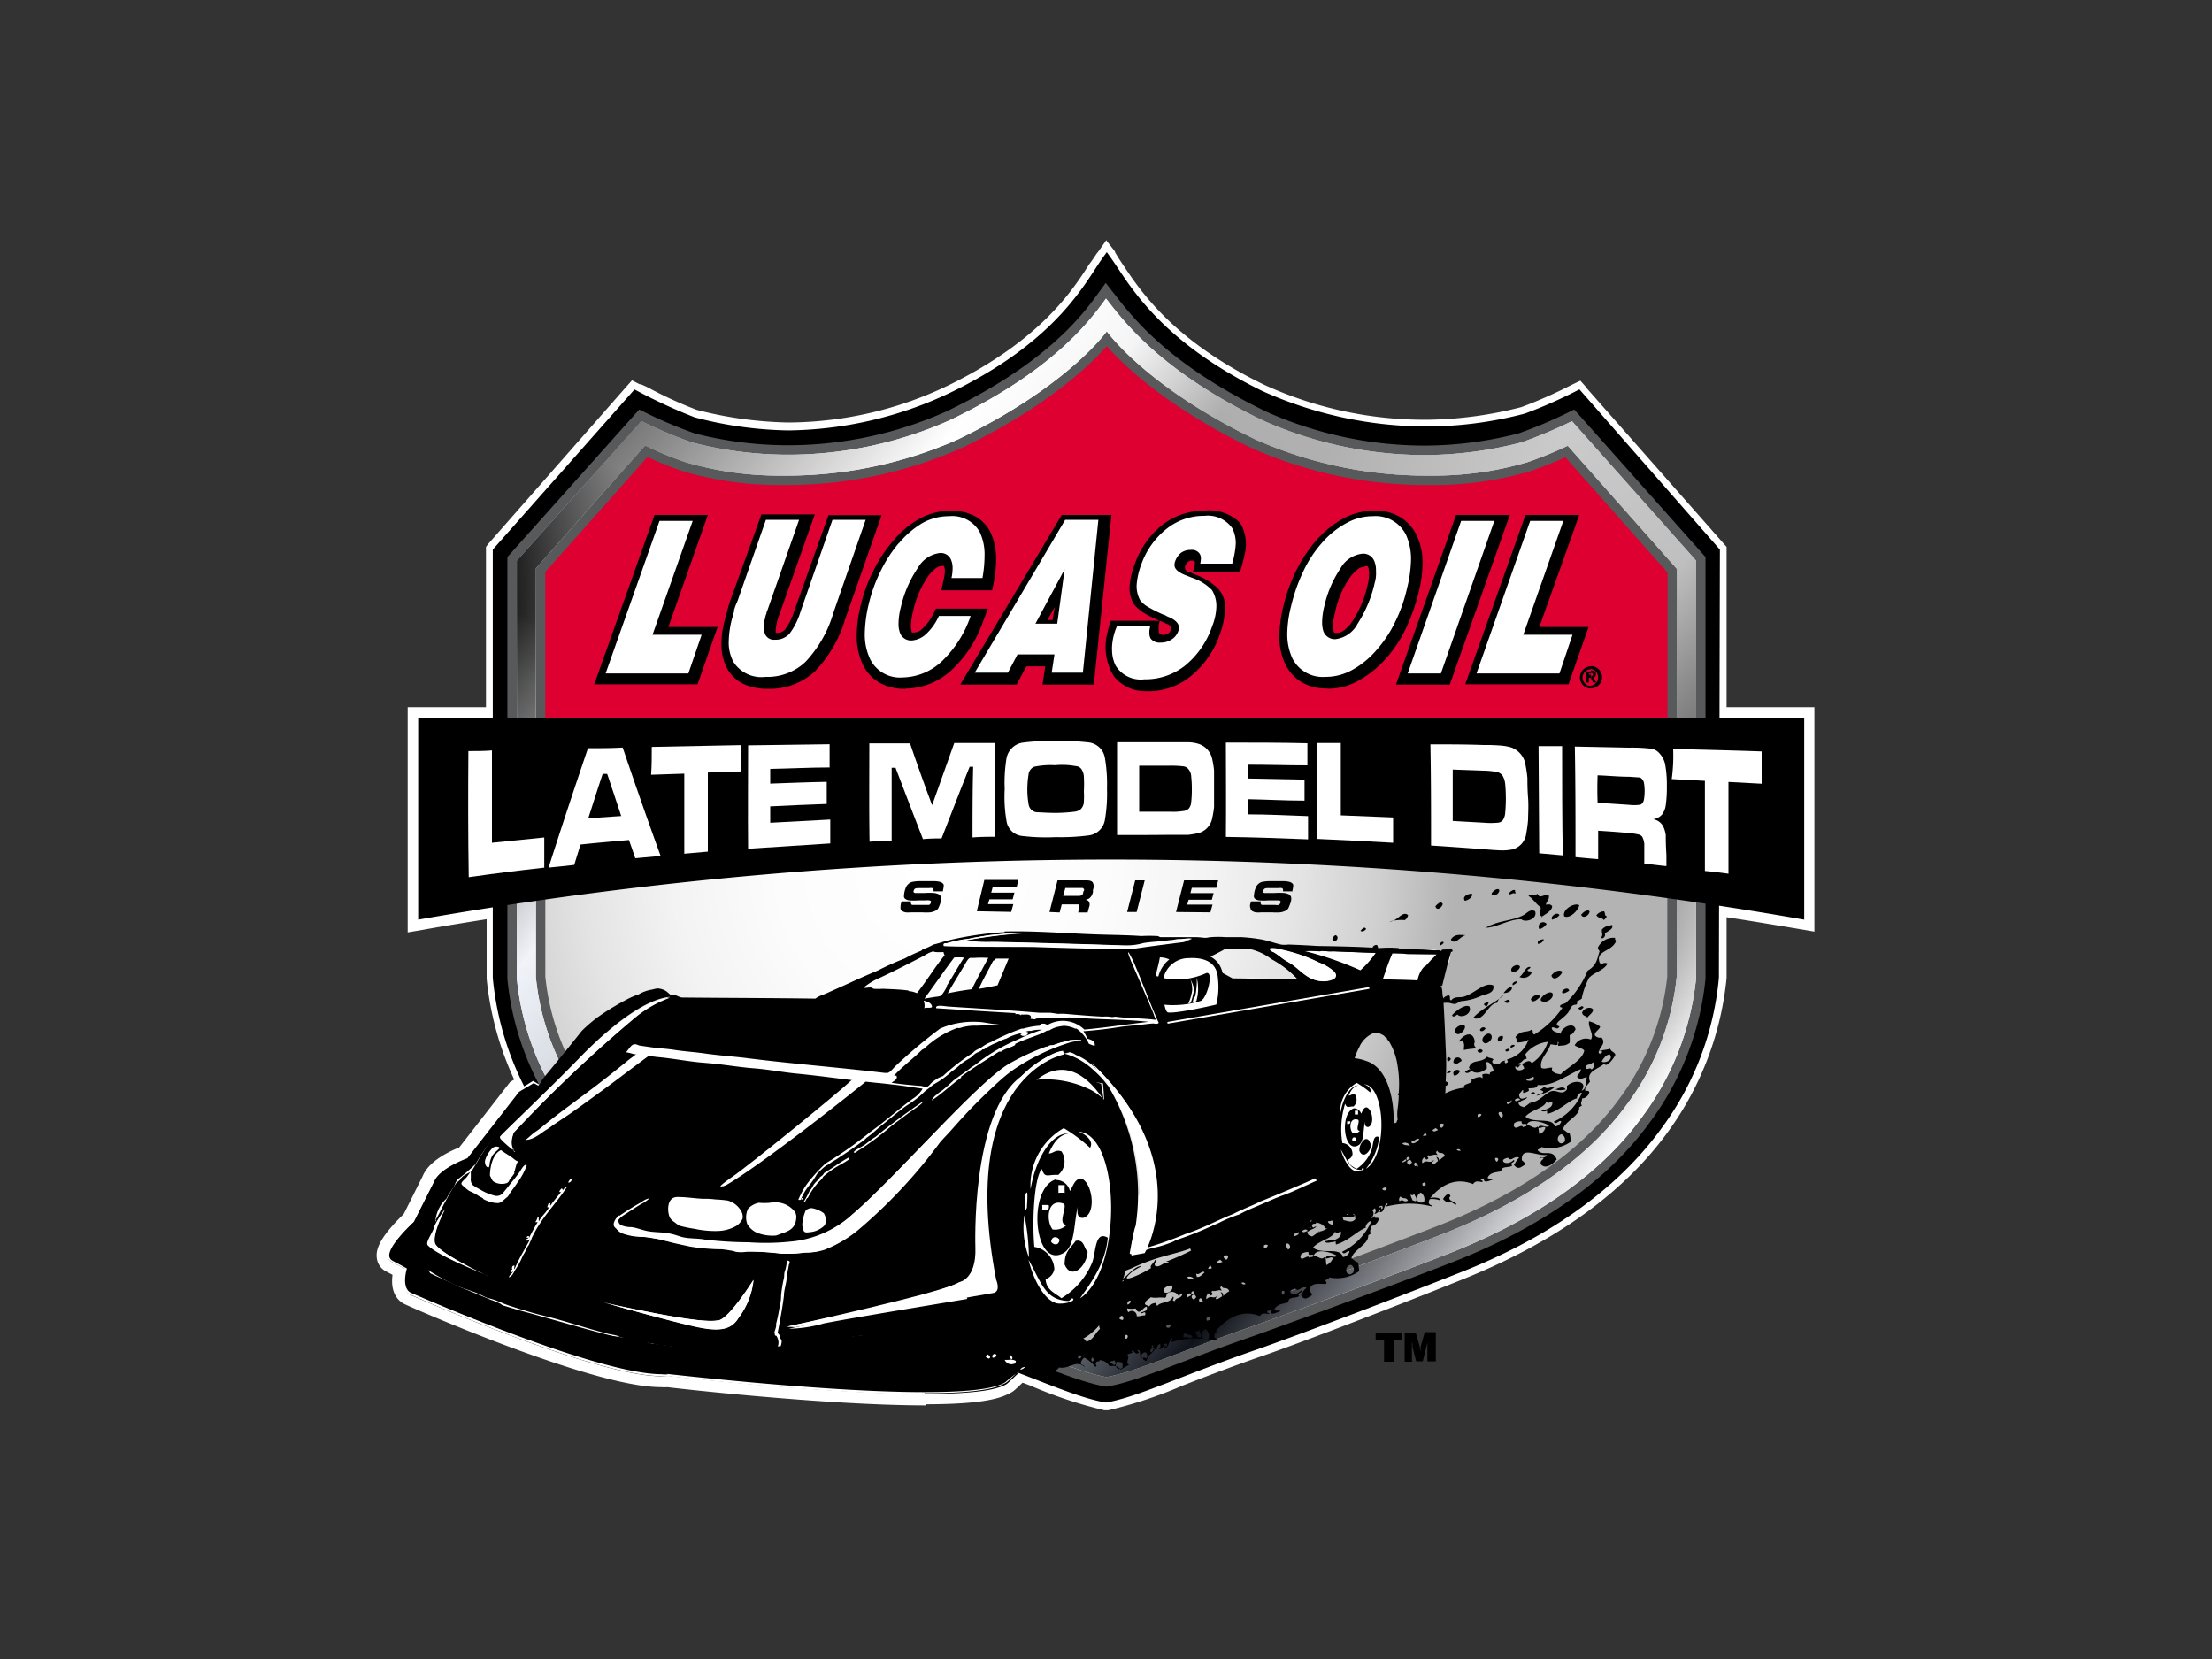 <svg id="Layer_1" data-name="Layer 1" xmlns="http://www.w3.org/2000/svg" xmlns:xlink="http://www.w3.org/1999/xlink" viewBox="0 0 200 150"><rect x="0" y="0" width="200" height="150" fill="#333333" stroke="none"/><defs><style>.cls-1,.cls-11,.cls-2{fill:#fff;}.cls-1{stroke:#fff;stroke-width:2px;}.cls-1,.cls-11{stroke-miterlimit:10;}.cls-11,.cls-3{stroke:#000;}.cls-3{stroke-width:0.89px;}.cls-4{fill:#d9d9d9;}.cls-5{fill:url(#radial-gradient);}.cls-6{fill:#dd0031;}.cls-7{fill:none;stroke:#58595b;stroke-miterlimit:2;stroke-width:1.71px;}.cls-8{fill:url(#linear-gradient);}.cls-9{opacity:0.7;}.cls-10{fill:url(#linear-gradient-2);}.cls-11{stroke-width:0.48px;}</style><radialGradient id="radial-gradient" cx="85.19" cy="688.58" r="52.95" gradientTransform="translate(0 -617.07) scale(1 1.01)" gradientUnits="userSpaceOnUse"><stop offset="0.02" stop-color="#fff"/><stop offset="0.28" stop-color="#fcfcfc"/><stop offset="0.46" stop-color="#f3f3f3"/><stop offset="0.61" stop-color="#e4e4e4"/><stop offset="0.75" stop-color="#cfcfcf"/><stop offset="0.87" stop-color="#b4b4b4"/><stop offset="0.88" stop-color="#b3b3b3"/></radialGradient><linearGradient id="linear-gradient" x1="143.15" y1="723.63" x2="57.07" y2="653.92" gradientTransform="translate(0 -616)" gradientUnits="userSpaceOnUse"><stop offset="0" stop-color="#fff"/><stop offset="0.17" stop-color="#0b0b0b"/><stop offset="0.26" stop-color="#7f7f7f"/><stop offset="0.4" stop-color="#8e8e8e"/><stop offset="0.54" stop-color="#636363"/><stop offset="0.63" stop-color="#5f5f5f"/><stop offset="0.72" stop-color="#eaeaea"/><stop offset="0.79" stop-color="#fff"/><stop offset="1"/></linearGradient><linearGradient id="linear-gradient-2" x1="82.66" y1="734.44" x2="115.46" y2="644.36" gradientTransform="translate(0 -616)" gradientUnits="userSpaceOnUse"><stop offset="0" stop-color="#3758a7" stop-opacity="0.16"/><stop offset="0.19" stop-color="#395aa8" stop-opacity="0.1"/><stop offset="0.26" stop-color="#405fab" stop-opacity="0.07"/><stop offset="0.31" stop-color="#4b69b0" stop-opacity="0.06"/><stop offset="0.35" stop-color="#5c77b7" stop-opacity="0.05"/><stop offset="0.38" stop-color="#728ac1" stop-opacity="0.03"/><stop offset="0.41" stop-color="#8ea0cd" stop-opacity="0.02"/><stop offset="0.44" stop-color="#aebbdb" stop-opacity="0.02"/><stop offset="0.46" stop-color="#d2daeb" stop-opacity="0.01"/><stop offset="0.49" stop-color="#fbfcfd" stop-opacity="0"/><stop offset="0.49" stop-color="#fff" stop-opacity="0"/><stop offset="0.65" stop-color="#fff" stop-opacity="0.65"/><stop offset="0.66" stop-color="#fff" stop-opacity="0.65"/><stop offset="0.8" stop-color="#fff" stop-opacity="0.65"/><stop offset="1" stop-color="#fff" stop-opacity="0.77"/></linearGradient></defs><title>lucas_oil_late_model_dirt_series_light</title><path class="cls-1" d="M83.71,126.07c-9.09,0-23.19-1.62-23.32-1.65a4,4,0,0,1-.64,0h0c-6,0-22.49-7.27-22.65-7.37-1-.38-.57-2-.48-2.32l-1.21-.64a.55.55,0,0,1-.35-.48c-.16-1,2.1-3.08,2.26-3.24l1.81-3.62c.48-1.24,2.8-2.1,3-2.16l4.67-6,1.4-.86h0L91,123.84a4.19,4.19,0,0,1,1.56-.41h0c0,.06,0,.13-1.43,1.46a1.31,1.31,0,0,1-.41.25c-1.08.57-3.46.83-7.15.83m-23.32-1.75c.16,0,14.23,1.65,23.32,1.65,3.65,0,6-.25,7.08-.76a1.14,1.14,0,0,0,.38-.25,13.53,13.53,0,0,1,2-1.43l-.7-.35L48.26,97.93l-1.33.79-4.67,6h0s-2.51.89-3,2.1l-1.84,3.65s-2.38,2.16-2.22,3.14a.57.57,0,0,0,.29.38l1.3.7h0s-.57,1.81.41,2.22c.16.06,16.65,7.34,22.62,7.34h0a2,2,0,0,0,.6,0"/><path class="cls-2" d="M99.94,127h-.06a37.23,37.23,0,0,1-6.58-2.19c-1.94-.76-4.13-1.59-6.8-2.54-3-1-12.07-4.45-18.36-6.93C59.75,112,53.5,107.55,49.52,102a27.59,27.59,0,0,1-5.15-13.56V82.58c-2.29.35-4.42.7-6.51,1.08l-.57.1V64.44h7.08V49.64L57.27,35l.41.19c.25.13.6.29,1,.48h0a33.43,33.43,0,0,0,4.13,1.87,35.46,35.46,0,0,0,8.45,1.18A34.24,34.24,0,0,0,86.1,35.23c8.23-4.07,11.15-8.55,12.74-11,.25-.38.48-.73.7-1l.51-.7.51.7c.19.25.38.57.64.92,1.62,2.45,4.64,7,13,11.05a36,36,0,0,0,15.25,3.21,35.42,35.42,0,0,0,8.42-1.18,43,43,0,0,0,4.36-1.84l.64-.32L155.7,49.68V64.44h7.94V83.76l-.57-.13c-2.41-.41-4.92-.83-7.4-1.21v6a27.7,27.7,0,0,1-5.15,13.6c-3.94,5.53-10.2,10-18.62,13.34-6.26,2.48-15.34,5.88-18.36,6.93-2.7.92-4.86,1.78-6.8,2.54a36.57,36.57,0,0,1-6.61,2.19h-.19Z"/><path class="cls-2" d="M100,23.31l.13.16c.19.25.38.57.6.92,1.65,2.48,4.7,7,13.15,11.21a36.41,36.41,0,0,0,15.44,3.27,36.78,36.78,0,0,0,8.58-1.18,41.31,41.31,0,0,0,4.48-1.94l.32-.16.06.1,12.42,14.14V64.92h7.94V83.19c-2.64-.48-5.31-.89-7.94-1.3v6.5a27.3,27.3,0,0,1-5.05,13.31c-3.91,5.46-10.07,9.88-18.39,13.18-6.26,2.48-15.31,5.88-18.33,6.93-2.7.92-4.89,1.78-6.83,2.54a42,42,0,0,1-6.51,2.19H100a38.92,38.92,0,0,1-6.48-2.15c-1.94-.76-4.13-1.59-6.83-2.54-3-1-12.07-4.45-18.33-6.93C60,111.65,53.88,107.23,50,101.77a27,27,0,0,1-5-13.31V82c-2.35.35-4.73.76-7.08,1.18V64.95H45V49.86L57.44,35.6h.1l1,.48a34.14,34.14,0,0,0,4.19,1.87,35,35,0,0,0,8.58,1.18A35.38,35.38,0,0,0,86.4,35.6c8.35-4.1,11.31-8.67,12.93-11.15l.67-1,.06-.16m0-1.62-.76,1.08-.13.16c-.22.32-.44.67-.7,1C96.89,26.39,94,30.77,85.9,34.77A33.7,33.7,0,0,1,71.26,38.2,35.54,35.54,0,0,1,63,37.06a37.09,37.09,0,0,1-4.07-1.84h0a8.44,8.44,0,0,0-1-.48h-.1l-.69-.35-.48.54L44.16,49.16l-.22.29V63.94H36.86V84.3L38,84.11c1.94-.35,3.88-.67,6-1v5.38a28.19,28.19,0,0,0,5.24,13.79c4,5.62,10.32,10.17,18.81,13.5,6.29,2.48,15.34,5.91,18.36,7,2.67.92,4.86,1.78,6.77,2.51h0a40.3,40.3,0,0,0,6.67,2.22h.35a39.53,39.53,0,0,0,6.7-2.22c1.94-.76,4.1-1.59,6.8-2.54,3-1,12.1-4.48,18.36-7,8.48-3.37,14.8-7.91,18.81-13.5a28.3,28.3,0,0,0,5.24-13.82v-5.5c2.29.35,4.57.73,6.83,1.11l1.11.19V63.94h-7.94V49.45l-.22-.25L143.43,35.06l-.06-.1-.48-.54-.67.32-.32.16a41.8,41.8,0,0,1-4.35,1.91,35.54,35.54,0,0,1-8.29,1.14,34.82,34.82,0,0,1-15-3.18c-8.23-4-11.18-8.51-12.77-10.9-.22-.32-.44-.67-.64-1l-.06-.16-.78-1Z"/><path class="cls-3" d="M155.06,49.86,142.7,35.76a43.45,43.45,0,0,1-4.7,2.06A35.4,35.4,0,0,1,129.39,39a36.63,36.63,0,0,1-15.5-3.27c-9.63-4.73-12.26-10-13.82-12.17-1.56,2.16-4,7.43-13.66,12.2a35.33,35.33,0,0,1-15.15,3.6,35.4,35.4,0,0,1-8.61-1.21,49.36,49.36,0,0,1-5.18-2.38L45,49.86V88.39a26.92,26.92,0,0,0,5,13.25c4.16,5.78,10.64,10,18.36,13.09,6.35,2.51,15.41,5.91,18.33,6.93,6.67,2.32,10.51,4.22,13.31,4.7h0c2.8-.51,6.64-2.38,13.31-4.7,2.92-1,12-4.42,18.33-6.93,7.72-3,14.17-7.31,18.33-13.12a26.5,26.5,0,0,0,5-13.22Zm-1.81,38.41a24.4,24.4,0,0,1-4.67,12.12c-3.88,5.46-10.07,9.53-17.54,12.48-6.32,2.51-15.38,5.91-18.27,6.89-6.7,2.35-10.9,4.29-12.77,4.7-1.87-.41-6-2.35-12.77-4.7-2.89-1-11.94-4.38-18.27-6.89-7.43-2.92-13.6-7-17.5-12.48a24.7,24.7,0,0,1-4.67-12.17V50.63L57.85,38.08A31.53,31.53,0,0,0,62.11,40a27.14,27.14,0,0,0,8.67,1.08,38.82,38.82,0,0,0,16.33-3.53c10-4.92,12.71-10.55,12.9-10.8.19.25,3.08,5.91,13.09,10.8A38.5,38.5,0,0,0,129.36,41a29.83,29.83,0,0,0,9.12-1.27,33.93,33.93,0,0,0,3.78-1.59l11,12.52Z"/><path class="cls-4" d="M153.34,50.72,142.13,38.08A41.27,41.27,0,0,1,137.56,40a35.15,35.15,0,0,1-8.35,1.14,35.93,35.93,0,0,1-15-3.11C104.87,33.54,101.57,29,100,27,98.55,29,95.21,33.54,85.87,38a35.93,35.93,0,0,1-15,3.11A34.65,34.65,0,0,1,62.55,40,41.27,41.27,0,0,1,58,38.08L46.73,50.69V88.46A24.9,24.9,0,0,0,51.62,101c4,5.53,10.29,9.56,17.76,12.45,6.16,2.38,14.93,5.62,17.76,6.58,6.45,2.19,10.2,4,12.9,4.48h0c2.7-.48,6.45-2.26,12.9-4.48,2.83-1,11.59-4.19,17.76-6.58,7.47-2.89,13.76-6.93,17.76-12.45a25.2,25.2,0,0,0,4.89-12.55V50.72Z"/><path class="cls-5" d="M100,122.74c1.81-.38,5.85-2.26,12.36-4.45,2.8-1,11.56-4.16,17.69-6.54,7.24-2.8,13.22-6.67,17-11.85A22.94,22.94,0,0,0,151.6,88c.06-1.37.1-2.76.1-6.39,0-5.69-.1-30.18-.1-30.18L141.69,40.3A32.72,32.72,0,0,1,138,41.79c-6.7,2.16-17.34,1.4-24.59-2.06C103.79,35.06,100,29.94,100,29.94S96.26,35,86.57,39.72c-7.21,3.5-17.82,4.23-24.56,2.07a32.72,32.72,0,0,1-3.65-1.49L48.45,51.45s-.1,24.49-.1,30.18c0,3.62.06,5,.1,6.39A22.94,22.94,0,0,0,53,99.9c3.78,5.18,9.75,9.05,17,11.85,6.13,2.38,14.9,5.59,17.69,6.54C94.19,120.51,98.23,122.39,100,122.74Z"/><path class="cls-6" d="M151.69,72.23l-.1-20.78L141.68,40.3A32.72,32.72,0,0,1,138,41.79c-6.7,2.16-17.34,1.4-24.59-2.06C103.79,35.06,100,29.94,100,29.94S96.26,35,86.57,39.72c-7.24,3.5-17.85,4.23-24.56,2.07a32.72,32.72,0,0,1-3.65-1.49L48.45,51.45,48.35,72Z"/><path class="cls-7" d="M142.13,38.08A41.27,41.27,0,0,1,137.56,40a35.15,35.15,0,0,1-8.35,1.14,35.93,35.93,0,0,1-15-3.11C104.87,33.54,101.57,29,100,27,98.55,29,95.21,33.54,85.87,38a35.93,35.93,0,0,1-15,3.11A34.65,34.65,0,0,1,62.55,40,41.27,41.27,0,0,1,58,38.08L46.73,50.69V88.46A24.9,24.9,0,0,0,51.62,101c4,5.53,10.29,9.56,17.76,12.45,6.16,2.38,14.93,5.62,17.76,6.58,6.45,2.19,10.2,4,12.9,4.48h0c2.7-.48,6.45-2.26,12.9-4.48,2.83-1,11.59-4.19,17.76-6.58,7.47-2.89,13.76-6.93,17.76-12.45a25.2,25.2,0,0,0,4.89-12.55V50.69Zm9.47,50.26a23.21,23.21,0,0,1-4.51,11.53c-3.78,5.18-9.75,9.05-17,11.85-6.13,2.38-14.9,5.59-17.69,6.54-6.51,2.22-10.55,4.07-12.36,4.45-1.81-.38-5.85-2.26-12.39-4.45-2.8-1-11.56-4.16-17.69-6.54-7.24-2.8-13.22-6.67-17-11.85a22.91,22.91,0,0,1-4.51-11.53V51.39l9.88-11.12A28.63,28.63,0,0,0,62,41.79,30,30,0,0,0,70.84,43,38.23,38.23,0,0,0,86.6,39.73c9.69-4.67,13.28-9.5,13.47-9.78.19.25,3.75,5.11,13.44,9.78A38,38,0,0,0,129.27,43a30,30,0,0,0,8.83-1.21,34.77,34.77,0,0,0,3.65-1.49l9.88,11.15h0Z"/><path class="cls-2" d="M142.13,38.08A41.27,41.27,0,0,1,137.56,40a35.15,35.15,0,0,1-8.35,1.14,35.93,35.93,0,0,1-15-3.11C104.87,33.54,101.57,29,100,27,98.55,29,95.21,33.54,85.87,38a35.93,35.93,0,0,1-15,3.11A34.65,34.65,0,0,1,62.55,40,41.27,41.27,0,0,1,58,38.08L46.73,50.69V88.46A24.9,24.9,0,0,0,51.62,101c4,5.53,10.29,9.56,17.76,12.45,6.16,2.38,14.93,5.62,17.76,6.58,6.45,2.19,10.2,4,12.9,4.48h0c2.7-.48,6.45-2.26,12.9-4.48,2.83-1,11.59-4.19,17.76-6.58,7.47-2.89,13.76-6.93,17.76-12.45a25.2,25.2,0,0,0,4.89-12.55V50.69Zm9.47,50.26a23.21,23.21,0,0,1-4.51,11.53c-3.78,5.18-9.75,9.05-17,11.85-6.13,2.38-14.9,5.59-17.69,6.54-6.51,2.22-10.55,4.07-12.36,4.45-1.81-.38-5.85-2.26-12.39-4.45-2.8-1-11.56-4.16-17.69-6.54-7.24-2.8-13.22-6.67-17-11.85a22.91,22.91,0,0,1-4.51-11.53V51.39l9.88-11.12A28.63,28.63,0,0,0,62,41.79,30,30,0,0,0,70.84,43,38.23,38.23,0,0,0,86.6,39.73c9.69-4.67,13.28-9.5,13.47-9.78.19.25,3.75,5.11,13.44,9.78A38,38,0,0,0,129.27,43a30,30,0,0,0,8.83-1.21,34.77,34.77,0,0,0,3.65-1.49l9.88,11.15h0Z"/><path class="cls-8" d="M142.13,38.08A41.27,41.27,0,0,1,137.56,40a35.15,35.15,0,0,1-8.35,1.14,35.93,35.93,0,0,1-15-3.11C104.87,33.54,101.57,29,100,27,98.55,29,95.21,33.54,85.87,38a35.93,35.93,0,0,1-15,3.11A34.65,34.65,0,0,1,62.55,40,41.27,41.27,0,0,1,58,38.08L46.73,50.69V88.46A24.9,24.9,0,0,0,51.62,101c4,5.53,10.29,9.56,17.76,12.45,6.16,2.38,14.93,5.62,17.76,6.58,6.45,2.19,10.2,4,12.9,4.48h0c2.7-.48,6.45-2.26,12.9-4.48,2.83-1,11.59-4.19,17.76-6.58,7.47-2.89,13.76-6.93,17.76-12.45a25.2,25.2,0,0,0,4.89-12.55V50.69Zm9.47,50.26a23.21,23.21,0,0,1-4.51,11.53c-3.78,5.18-9.75,9.05-17,11.85-6.13,2.38-14.9,5.59-17.69,6.54-6.51,2.22-10.55,4.07-12.36,4.45-1.81-.38-5.85-2.26-12.39-4.45-2.8-1-11.56-4.16-17.69-6.54-7.24-2.8-13.22-6.67-17-11.85a22.91,22.91,0,0,1-4.51-11.53V51.39l9.88-11.12A28.63,28.63,0,0,0,62,41.79,30,30,0,0,0,70.84,43,38.23,38.23,0,0,0,86.6,39.73c9.69-4.67,13.28-9.5,13.47-9.78.19.25,3.75,5.11,13.44,9.78A38,38,0,0,0,129.27,43a30,30,0,0,0,8.83-1.21,34.77,34.77,0,0,0,3.65-1.49l9.88,11.15h0Z"/><g class="cls-9"><path class="cls-10" d="M142.13,38.08A41.27,41.27,0,0,1,137.56,40a35.15,35.15,0,0,1-8.35,1.14,35.93,35.93,0,0,1-15-3.11C104.87,33.54,101.57,29,100,27,98.55,29,95.21,33.54,85.87,38a35.93,35.93,0,0,1-15,3.11A34.65,34.65,0,0,1,62.55,40,41.27,41.27,0,0,1,58,38.08L46.73,50.69V88.46A24.9,24.9,0,0,0,51.62,101c4,5.53,10.29,9.56,17.76,12.45,6.16,2.38,14.93,5.62,17.76,6.58,6.45,2.19,10.2,4,12.9,4.48h0c2.7-.48,6.45-2.26,12.9-4.48,2.83-1,11.59-4.19,17.76-6.58,7.47-2.89,13.76-6.93,17.76-12.45a25.2,25.2,0,0,0,4.89-12.55V50.69Zm9.47,50.26a23.21,23.21,0,0,1-4.51,11.53c-3.78,5.18-9.75,9.05-17,11.85-6.13,2.38-14.9,5.59-17.69,6.54-6.51,2.22-10.55,4.07-12.36,4.45-1.81-.38-5.85-2.26-12.39-4.45-2.8-1-11.56-4.16-17.69-6.54-7.24-2.8-13.22-6.67-17-11.85a22.91,22.91,0,0,1-4.51-11.53V51.39l9.88-11.12A28.63,28.63,0,0,0,62,41.79,30,30,0,0,0,70.84,43,38.23,38.23,0,0,0,86.6,39.73c9.69-4.67,13.28-9.5,13.47-9.78.19.25,3.75,5.11,13.44,9.78A38,38,0,0,0,129.27,43a30,30,0,0,0,8.83-1.21,34.77,34.77,0,0,0,3.65-1.49l9.88,11.15h0Z"/></g><path d="M125.14,123.12v-1.94h-.76v-.7h2.35v.7H126v1.94h-.87Z"/><path d="M127.77,123.12H127v-2.64h1l.38,1.3a.24.24,0,0,0,0,.13,1,1,0,0,0,.06.25.62.62,0,0,0,0-.22,1.38,1.38,0,0,1,0-.16l.38-1.33h1v2.64h-.76v-1.75a2,2,0,0,1-.1.44h0l-.32,1.3h-.6l-.32-1.27a.4.4,0,0,1,0-.19,1.61,1.61,0,0,0-.06-.29v1.75Z"/><path d="M143.85,60.85c.06,0,.19,0,.19.13s-.06.13-.16.13h0v.28l.16.32h.29l-.29-.48c.16,0,.25-.06.25-.29s-.16-.32-.44-.32Zm0,1.33V62a.77.77,0,0,0,0-1.52v-.25a1,1,0,0,1,0,2m-.19-1.08v-.25h.19v-.19h-.41v1h.22v-.44h.13l.06.13V61h-.19Zm.19-.89v.25h0a.76.76,0,0,0,0,1.52h0v.22h0a1,1,0,0,1,0-2Z"/><path d="M112.27,47.54a1.41,1.41,0,0,0-.38-.48,4,4,0,0,0-3-.89,6.22,6.22,0,0,0-3.81,1.3,7.93,7.93,0,0,0-2.51,3.62,6.74,6.74,0,0,0-.44,2,2.86,2.86,0,0,0,.38,1.52,1.59,1.59,0,0,0,.22.25,4.41,4.41,0,0,0,.67.54,9.62,9.62,0,0,0,1.62.79h0l.41.19.16.06.22.13a.44.44,0,0,1,.06.35.6.6,0,0,1-.25.35.67.67,0,0,1-.44.13.43.43,0,0,1-.38-.16,2.23,2.23,0,0,1,.06-1.11h-4.42a5.43,5.43,0,0,0-.29,1h0a5.06,5.06,0,0,0,.48,3.88,2,2,0,0,0,.41.48,3.55,3.55,0,0,0,2.57,1,6,6,0,0,0,4.07-1.37,8.36,8.36,0,0,0,2.67-3.94,7.16,7.16,0,0,0,.41-2.06,2.43,2.43,0,0,0-.64-1.91,5.76,5.76,0,0,0-2.16-1.3l-.19-.1-.25-.1h-.06l-.25-.16a.44.44,0,0,1-.06-.35.81.81,0,0,1,.25-.38.47.47,0,0,1,.41-.13.34.34,0,0,1,.19.06c.13.19-.1.79-.16,1h4.26a14.1,14.1,0,0,0,.41-1.52A3.78,3.78,0,0,0,112.27,47.54Z"/><path class="cls-2" d="M100.55,58.66a3.19,3.19,0,0,0,.32,1.52h0a2.67,2.67,0,0,0,2.6,1.24h0a5.8,5.8,0,0,0,3.68-1.24h0a7.83,7.83,0,0,0,2.45-3.56h0a5.13,5.13,0,0,0,.38-1.78h0v-.1h0a2.67,2.67,0,0,0-.41-1.4h0a4.52,4.52,0,0,0-1.81-1.11h0l-.48-.19h0l-.16-.06h0c-.6-.25-1-.57-.92-1h0a.75.75,0,0,1,.06-.25h0a1.67,1.67,0,0,1,.54-.76h0a1.45,1.45,0,0,1,.86-.25h0a.85.85,0,0,1,.79.32h0a.77.77,0,0,1,.13.48h0a2.49,2.49,0,0,1-.06.44h2.89a8.2,8.2,0,0,0,.32-1.75h0a2.93,2.93,0,0,0-.32-1.46h0a2.69,2.69,0,0,0-2.51-1.11h0a5.41,5.41,0,0,0-3.43,1.18h0a7.17,7.17,0,0,0-2.29,3.24h0a6.51,6.51,0,0,0-.41,1.84h0a2.64,2.64,0,0,0,.32,1.37h0a2.31,2.31,0,0,0,.7.6h0a12.33,12.33,0,0,0,1.46.73h0c.1,0,.19.1.35.16h0c.64.25,1,.6,1,1h0a.93.93,0,0,1-.06.29h0a1.45,1.45,0,0,1-.6.76h0a1.71,1.71,0,0,1-1,.29h0a1,1,0,0,1-.89-.35h0a1,1,0,0,1-.13-.57h0a1.24,1.24,0,0,1,.06-.44v-.1h-3a5.33,5.33,0,0,0-.44,2Z"/><path d="M53.72,61.9l5.46-15.34H64L60.43,56.69h4.45l-1.81,5.18H53.72Z"/><path class="cls-2" d="M54.77,60.89h7.47l1.2-3.5H59L62.63,47.1h-3L54.77,60.85Z"/><path d="M69.45,62.28a5.24,5.24,0,0,1-2.16-.41h0a3.39,3.39,0,0,1-1.49-1.33h0a4.53,4.53,0,0,1-.57-2.29h0A8.16,8.16,0,0,1,65.55,56h0c.06-.22.13-.44.19-.7h0a9.22,9.22,0,0,1,.27-.94h0l2.64-7.31.19-.54h4.83L70.4,55.75h0l-.1.29h0a.93.93,0,0,0-.06.29h0a2.79,2.79,0,0,0-.1.64h0a1.71,1.71,0,0,0,0,.25h.1a.91.91,0,0,0,.73-.29h0a5.32,5.32,0,0,0,.83-1.65h0l3.11-8.7h4.8L76.41,56a11.56,11.56,0,0,1-2.73,4.7h0A6,6,0,0,1,69.45,62.28Z"/><path class="cls-2" d="M66.37,55.29q-.1.38-.19.67h0A8.67,8.67,0,0,0,65.89,58h0a3.63,3.63,0,0,0,.44,1.87h0a3,3,0,0,0,2.89,1.33h0a5,5,0,0,0,3.62-1.37h0a10.91,10.91,0,0,0,2.51-4.42h0L78.27,47h-3L72.38,55.3a6.35,6.35,0,0,1-1,2h0a1.7,1.7,0,0,1-1.33.54h0a.86.86,0,0,1-.89-.54h0a1.72,1.72,0,0,1-.1-.6h0a3,3,0,0,1,.13-.86h0a1.15,1.15,0,0,1,.1-.35h0a1,1,0,0,1,.1-.32h0L72.25,47h-3l-2.57,7.35h0a4.92,4.92,0,0,0-.32.86Z"/><path d="M81.84,62.28a4.51,4.51,0,0,1-2.29-.54h0A3.75,3.75,0,0,1,78,60.06h0a6.11,6.11,0,0,1-.54-2.57h0a11.78,11.78,0,0,1,.38-2.83h0A13.56,13.56,0,0,1,79,51.55h0a12.21,12.21,0,0,1,1.78-2.67h0a8.15,8.15,0,0,1,2.41-2h0a5.76,5.76,0,0,1,2.76-.7h0a4.6,4.6,0,0,1,2.1.44h0A3.37,3.37,0,0,1,89.49,48h0a5.45,5.45,0,0,1,.57,2.54h0a10.62,10.62,0,0,1-.22,2.16h0l-.13.67h-4.6l.22-1a3.54,3.54,0,0,0,.1-.73h0a1.24,1.24,0,0,0-.06-.41h0v-.06h-.16a.94.94,0,0,0-.57.19h0a3.68,3.68,0,0,0-.76.79h0a9.09,9.09,0,0,0-1.33,3.14h0a6.32,6.32,0,0,0-.19,1.33h0a1.47,1.47,0,0,0,.06.44h0c0,.13.06.13.06.13h.16a1.07,1.07,0,0,0,.76-.35h0a4.59,4.59,0,0,0,1-1.37h0l.22-.44h4.7l-.41,1.08a10.89,10.89,0,0,1-2.9,4.5h0a6.25,6.25,0,0,1-4.13,1.65Z"/><path class="cls-2" d="M81.27,49.1a12.08,12.08,0,0,0-1.65,2.54h0a14,14,0,0,0-1.08,3h0a12.31,12.31,0,0,0-.35,2.64h0a5.23,5.23,0,0,0,.44,2.22h0a3,3,0,0,0,3,1.75h0a5.29,5.29,0,0,0,3.56-1.49h0a10.18,10.18,0,0,0,2.57-4.07H84.89a5,5,0,0,1-1.14,1.62h0a2.11,2.11,0,0,1-1.33.6h0a1.06,1.06,0,0,1-1.08-.79h0a2.32,2.32,0,0,1-.1-.7h0a6.1,6.1,0,0,1,.22-1.56h0A10.35,10.35,0,0,1,83,51.33h0A2.64,2.64,0,0,1,85,50h0a1,1,0,0,1,1,.64h0a1.92,1.92,0,0,1,.13.76h0a4.42,4.42,0,0,1-.1.86h2.8a11.71,11.71,0,0,0,.19-2h0a4.74,4.74,0,0,0-.44-2.16h0a2.85,2.85,0,0,0-2.76-1.43h0a5,5,0,0,0-2.38.6h0a8.25,8.25,0,0,0-2.16,1.84Z"/><path d="M96,46.56,86.82,61.9h5.09l.89-1.65h1.71l-.25,1.65H98.9l1.59-15.34Zm-.83,9.5H94.7l.67-1.18Z"/><path class="cls-2" d="M95.34,59.17l-.25,1.65h2.82L99.31,47h-3L88.13,60.82h3L92,59.17Zm-1.72-2.78,2.64-4.92h0l-.67,4.92h-2Z"/><path d="M126.22,61.9l5.43-15.34h4.86L131.08,61.9Z"/><path class="cls-2" d="M127.28,60.89h3l4.83-13.79h-3Z"/><path d="M132.47,61.9l5.46-15.34h4.86l-3.61,10.13h4.45l-1.81,5.18h-9.34Z"/><path class="cls-2" d="M133.51,60.89H141l1.18-3.5h-4.45l3.62-10.29h-3L133.5,60.89Z"/><path d="M120,62.25a4.47,4.47,0,0,1-2.26-.54h0a3.84,3.84,0,0,1-1.52-1.65h0a5.66,5.66,0,0,1-.54-2.57h0a11.59,11.59,0,0,1,.35-2.64h0a15.35,15.35,0,0,1,1.21-3.34h0a12.87,12.87,0,0,1,1.84-2.73h0a9.26,9.26,0,0,1,2.45-1.94h0a6.08,6.08,0,0,1,2.73-.67h0a4.32,4.32,0,0,1,2.26.54h0a3.84,3.84,0,0,1,1.56,1.68h0a5.62,5.62,0,0,1,.54,2.54h0a11.05,11.05,0,0,1-.38,2.73h0a17.32,17.32,0,0,1-1.18,3.27h0a11.28,11.28,0,0,1-1.78,2.64h0a9.16,9.16,0,0,1-2.51,2h0a5.47,5.47,0,0,1-2.73.7Zm3.37-11a.94.94,0,0,0-.57.19h0a3.68,3.68,0,0,0-.76.79h0a8.52,8.52,0,0,0-1.33,3.14h0a5.38,5.38,0,0,0-.19,1.21h0a1.55,1.55,0,0,0,.06.48h0a.22.22,0,0,0,.1.16h0a.78.78,0,0,0,.22,0h0a1,1,0,0,0,.57-.19h0a3.31,3.31,0,0,0,.79-.83h0a9.66,9.66,0,0,0,1.4-3.34h0a3.94,3.94,0,0,0,.13-1h0a2,2,0,0,0-.06-.51h0c-.06-.13-.06-.13-.1-.16h-.25Z"/><path class="cls-2" d="M127.14,48.39a3.07,3.07,0,0,0-3-1.72,4.89,4.89,0,0,0-2.35.6A7.8,7.8,0,0,0,119.6,49a10.69,10.69,0,0,0-1.72,2.57,15.92,15.92,0,0,0-1.14,3.21,10.77,10.77,0,0,0-.35,2.48,5.23,5.23,0,0,0,.44,2.22,3.07,3.07,0,0,0,3,1.72,4.92,4.92,0,0,0,2.38-.6,7.9,7.9,0,0,0,2.26-1.84,10.86,10.86,0,0,0,1.65-2.48,13.62,13.62,0,0,0,1.11-3.14,11.52,11.52,0,0,0,.35-2.54A5.34,5.34,0,0,0,127.14,48.39Zm-2.86,4.38a11.39,11.39,0,0,1-1.53,3.62,2.61,2.61,0,0,1-2,1.4h0a1.1,1.1,0,0,1-1.11-.76,2.78,2.78,0,0,1-.1-.76,6.34,6.34,0,0,1,.19-1.43,10.16,10.16,0,0,1,1.47-3.45,2.59,2.59,0,0,1,2-1.33,1.07,1.07,0,0,1,1.08.73,2.15,2.15,0,0,1,.13.83,3.07,3.07,0,0,1-.13,1.13Z"/><path d="M81.46,81.69l.06-.19h.86a.27.27,0,0,0,0,.22s0,.06.1.1H84a.33.33,0,0,0,.16-.19.14.14,0,0,0,0-.16.21.21,0,0,0-.13-.06.89.89,0,0,0-.32,0H83a4.73,4.73,0,0,1-.76,0,.75.75,0,0,1-.38-.13.29.29,0,0,1-.13-.25,3.65,3.65,0,0,1,.06-.44,2.65,2.65,0,0,1,.13-.38.88.88,0,0,1,.22-.29.72.72,0,0,1,.38-.19,3.28,3.28,0,0,1,.64-.06h1.24a2.37,2.37,0,0,1,.57.06.61.61,0,0,1,.29.16.25.25,0,0,1,.06.25,1.64,1.64,0,0,1-.06.35v.1h-.86a.47.47,0,0,0,0-.19s0-.06-.1-.1a.71.71,0,0,0-.29,0H83c-.22,0-.35.06-.38.22a.14.14,0,0,0,0,.16.21.21,0,0,0,.13.06h.85a6.41,6.41,0,0,1,.86,0,1.25,1.25,0,0,1,.44.13.49.49,0,0,1,.19.25,1,1,0,0,1-.06.51,3.7,3.7,0,0,1-.19.48.56.56,0,0,1-.29.25,1.48,1.48,0,0,1-.44.13,4.93,4.93,0,0,1-.73,0h-1a2.41,2.41,0,0,1-.51,0,1,1,0,0,1-.32-.13.32.32,0,0,1-.13-.22A2,2,0,0,1,81.46,81.69Z"/><path d="M88.32,82.39,89,79.56h3.08l-.16.67H89.75l-.13.48h2.1l-.16.6h-2.1l-.13.44h2.29l-.19.7Z"/><path d="M94.89,82.46l.73-2.86h2.6c.32,0,.51.06.6.22a.83.83,0,0,1,0,.64v.19a1.14,1.14,0,0,1-.13.35,1.38,1.38,0,0,1-.19.22.89.89,0,0,1-.35.13h0a.46.46,0,0,1,.32.19.6.6,0,0,1,0,.48l-.13.48h-.86l.1-.35a.79.79,0,0,0,0-.25.17.17,0,0,0-.06-.13H96l-.19.73Zm1.43-2.16-.19.7h1.43a.49.49,0,0,0,.25-.06c.06,0,.1-.13.13-.22v-.1a.2.2,0,0,0,.07-.23l-.1-.1H96.32Z"/><path d="M101.91,82.46l.73-2.86h.86l-.73,2.86Z"/><path d="M106.33,82.46l.73-2.86h3.08l-.16.67h-2.22l-.13.48h2.1l-.16.6h-2.1l-.13.44h2.29l-.19.7Z"/><path d="M113.06,81.69l.06-.19H114a.27.27,0,0,0,0,.22s0,.06.1.1h1.22a.71.71,0,0,0,.29,0,.33.33,0,0,0,.16-.19.14.14,0,0,0,0-.16.21.21,0,0,0-.13-.06h-1a4.73,4.73,0,0,1-.76,0,.75.75,0,0,1-.38-.13.29.29,0,0,1-.13-.25,3.65,3.65,0,0,1,.06-.44,2.65,2.65,0,0,1,.13-.38.88.88,0,0,1,.22-.29.72.72,0,0,1,.38-.19,3.28,3.28,0,0,1,.64-.06H116a2.37,2.37,0,0,1,.57.06.61.61,0,0,1,.29.16.25.25,0,0,1,.06.25,1.64,1.64,0,0,1-.06.35v.1H116a.47.47,0,0,0,0-.19s0-.06-.1-.1a.71.71,0,0,0-.29,0h-1c-.22,0-.35.06-.38.22s0,.13,0,.16.06.06.13.06h.89a6.41,6.41,0,0,1,.86,0,1.25,1.25,0,0,1,.44.13.49.49,0,0,1,.19.25,1,1,0,0,1-.06.51,3.7,3.7,0,0,1-.19.48.56.56,0,0,1-.29.25,1.48,1.48,0,0,1-.44.13,4.71,4.71,0,0,1-.73,0h-1a2.41,2.41,0,0,1-.51,0,1,1,0,0,1-.32-.13.32.32,0,0,1-.13-.22A.6.6,0,0,1,113.06,81.69Z"/><path d="M163.13,83.15a364.11,364.11,0,0,0-125.32,0V64.89H163.13Z"/><path class="cls-2" d="M42.35,67.91c.7,0,1.43,0,2.13-.06V76.2l4.73-.48v2.73q-3.44.38-6.83.86C42.32,75.53,42.32,71.72,42.35,67.91Z"/><path class="cls-2" d="M57.44,77.6l-.57-1.65c-1.46.13-2.92.25-4.38.41-.19.6-.38,1.21-.57,1.84-.76.1-1.52.16-2.32.25,1.18-3.72,2.38-7.31,3.56-10.8,1,0,2.1,0,3.14-.06q1.71,5.05,3.43,9.8Zm-1.27-3.81c-.41-1.24-.83-2.51-1.27-3.81a2,2,0,0,0-.41,0c-.44,1.3-.86,2.64-1.3,4l3-.2Z"/><path class="cls-2" d="M58.93,67.53,67,67.37v2.38l-3,.1V77l-2.13.19V69.95l-3,.1C58.93,69.21,58.93,68.39,58.93,67.53Z"/><path class="cls-2" d="M67.64,67.39l7.37-.1v2.1c-1.78,0-3.59.1-5.37.13v1.33c1.72-.06,3.4-.13,5.11-.16v2c-1.72.06-3.4.13-5.11.22v1.48l5.43-.29v2.16l-7.43.48C67.61,73.59,67.64,70.48,67.64,67.39Z"/><path class="cls-2" d="M78.6,67.21h3.68c.64,1.87,1.3,3.75,2,5.59l2-5.62h3.65v8.48c-.67,0-1.33,0-2,.06,0-2.13,0-4.26.06-6.39h-.32c-.86,2.13-1.68,4.29-2.54,6.48a15.72,15.72,0,0,0-1.68.06c-.83-2.13-1.65-4.29-2.48-6.45h-.35V76l-2,.1C78.57,73.08,78.6,70.16,78.6,67.21Z"/><path class="cls-2" d="M95.47,67a20.77,20.77,0,0,1,3,.13,1.68,1.68,0,0,1,1.43,1.4,14.09,14.09,0,0,1,.19,2.8,14.09,14.09,0,0,1-.19,2.8,1.68,1.68,0,0,1-1.43,1.4,19.42,19.42,0,0,1-3,.16,18,18,0,0,1-3-.1A1.59,1.59,0,0,1,91,74.2a12.8,12.8,0,0,1-.16-2.86A13.72,13.72,0,0,1,91,68.58a1.76,1.76,0,0,1,1.43-1.43A19.42,19.42,0,0,1,95.47,67Zm0,2.19a7.45,7.45,0,0,0-1.94.13.84.84,0,0,0-.51.57,8.79,8.79,0,0,0-.13,1.72A8.3,8.3,0,0,0,93,72.71a.84.84,0,0,0,.73.73c.32,0,.89.06,1.78.06a15.07,15.07,0,0,0,1.63-.11,1.06,1.06,0,0,0,.6-.25,1.1,1.1,0,0,0,.25-.51A8.3,8.3,0,0,0,98,71.56,12.31,12.31,0,0,0,98,70.23a1.37,1.37,0,0,0-.19-.64.64.64,0,0,0-.54-.32A6.71,6.71,0,0,0,95.47,69.18Z"/><path class="cls-2" d="M101,75.5V67.11h6.48a3.49,3.49,0,0,1,.83.13,1.83,1.83,0,0,1,1.3,1.43,7.44,7.44,0,0,1,.16,1v3.28a9.15,9.15,0,0,1-.16,1,1.72,1.72,0,0,1-1.24,1.37,7.94,7.94,0,0,1-.92.16h-1.62C104.26,75.5,102.64,75.5,101,75.5Zm2-2.11h2.83a5.5,5.5,0,0,0,1.14-.06.84.84,0,0,0,.51-.22,1,1,0,0,0,.22-.57,9.48,9.48,0,0,0,.06-1.18,9.91,9.91,0,0,0-.06-1.18,1,1,0,0,0-.22-.6.68.68,0,0,0-.48-.29,9.49,9.49,0,0,0-1.24-.06H103Z"/><path class="cls-2" d="M110.84,67.14c2.45,0,4.92,0,7.37.06v2c-1.78,0-3.59-.06-5.37-.06v1.25l5.11.1v1.9c-1.72,0-3.4-.1-5.11-.13v1.37c1.81,0,3.62.1,5.43.16v2.1c-2.48-.1-5-.19-7.43-.22C110.87,72.8,110.84,70,110.84,67.14Z"/><path class="cls-2" d="M119.1,67.18h2.13v6.54l4.73.19V76.2c-2.29-.13-4.57-.25-6.89-.35C119.13,73,119.1,70.1,119.1,67.18Z"/><path class="cls-2" d="M129.39,76.45c0-3,0-6.1-.06-9.15,1.59,0,3.21,0,4.8.06a16.62,16.62,0,0,1,1.68.06,4.64,4.64,0,0,1,.83.16,2,2,0,0,1,1.3,1.65,10.39,10.39,0,0,1,.16,1.11c0,.38,0,1,.06,1.78s0,1.52,0,2a11.22,11.22,0,0,1-.16,1.21,1.7,1.7,0,0,1-1.21,1.46,4.31,4.31,0,0,1-.92.1q-.48,0-1.62-.1C132.6,76.67,131,76.55,129.39,76.45Zm2-2.22,2.83.16a6.68,6.68,0,0,0,1.14,0,.69.69,0,0,0,.51-.22,1.34,1.34,0,0,0,.22-.64,14,14,0,0,0,0-2.67,1.81,1.81,0,0,0-.22-.7.86.86,0,0,0-.48-.35,7,7,0,0,0-1.24-.13l-2.8-.1c0,1.6,0,3.12,0,4.65Z"/><path class="cls-2" d="M139.11,67.46h2.13c0,3.3,0,6.61.06,9.88l-2.13-.19C139.14,73.94,139.14,70.7,139.11,67.46Z"/><path class="cls-2" d="M142.45,77.5c0-3.34,0-6.64-.06-10l4.89.1a14.92,14.92,0,0,1,2.06.1,1.21,1.21,0,0,1,.67.38,2.09,2.09,0,0,1,.54,1,10.21,10.21,0,0,1,.16,2,11.34,11.34,0,0,1-.1,1.72,1.75,1.75,0,0,1-.35.86,1.28,1.28,0,0,1-.79.41,1.26,1.26,0,0,1,.92.67,2.68,2.68,0,0,1,.22.76c0,.29,0,.89.06,1.81v1c-.67-.06-1.33-.16-2-.22V76.28a1.79,1.79,0,0,0-.16-.57.5.5,0,0,0-.32-.25,5,5,0,0,0-.83-.13c-1-.1-1.91-.16-2.86-.22v2.57C143.78,77.63,143.12,77.56,142.45,77.5Zm2-4.92,2.86.19a3.66,3.66,0,0,0,.89,0,.36.36,0,0,0,.25-.1.72.72,0,0,0,.19-.38,4.61,4.61,0,0,0,0-1.52.76.76,0,0,0-.22-.38.36.36,0,0,0-.25-.1l-.86-.06c-1,0-1.91-.1-2.86-.13Q144.4,71.34,144.45,72.58Z"/><path class="cls-2" d="M151.28,67.72c2.67.06,5.37.13,8,.22v2.92l-3-.16V79c-.7-.1-1.43-.19-2.13-.25V70.6l-3-.16A15.45,15.45,0,0,0,151.28,67.72Z"/><path d="M137.72,105c.16.16.1.1.16.32-.32.13-.57.54-1,0,.22-.29.19-.41.48-.64-.44-.25-.73.41-1,0-1,.16-.16.86.51.19.22.22-.48.25-.13.51-.32.25-1,0-1,.51-.41.13-1,.06-1.24.6.16.16.41,0,.57.13-.41.13-1,.44-.89-.1-.1.1-.19,0-.29.1s.29.1.13.25c-.25,0-.6-.19-.83.19-1.21-.48-2.57-.32-3.88,1.27.25-.1,1-.06.86.19a2.08,2.08,0,0,0-.89-.1.51.51,0,0,0-.1.29c0,.29.41.25.32.38a8.4,8.4,0,0,0-4.16,0c-.16-.22.19,0,.1-.29-.35.1-.22.89-.73.79.06-.06.13-.1.06-.19-.1.1-.32.41-.51.32.19-.13.13-.29.06-.48a.54.54,0,0,0-.29.51,5.52,5.52,0,0,0-1.37.7c-.25-.25,0-.64-.32-.7-.19.16.29.13,0,.25s-.35-.35-.6-.19c.29.22-.1.16-.35.29.25.32-.25.7.16.89a6.14,6.14,0,0,0-.76.41c-.25-.38-.57-.35-.92-.32a1.1,1.1,0,0,0-.89-.54c.06.22-.19,0-.32.19s.19.29,0,.35c-.29-.38-5.91.19-6.32.32-.92.25.16-5.91.92-5.31.86-.38,13-4.51,13.82-4.92a.32.32,0,0,1-.06-.29c2.13-.76,3.18-2.29,5.4-2.54-.29-.38.86-.32.6-.7.41-.22.89-.38,1-.13.06-.13,0-.25,0-.35a.81.81,0,0,1,.67,0c0-.29.19-.22.38-.32-.1-.32-.38-1-.76-.76.16.19.1.35.13.51-.51.48-1.27.6-1.62-.06.25-.83,1.11-.35,1.65-1,.16.19.41.06.57.29a.17.17,0,0,0-.06.29c.16.25.44,0,.64.1-.06-.16.32-.32.51-.32-.13.06-.1.16,0,.25.38-.13.1-.25.13-.35A2.76,2.76,0,0,0,138.2,94a1.87,1.87,0,0,1-1,.25c-.16-.19,0-.29-.19-.48.57-.7,1-.35,1.46-.67.22.06,0,.32.25.44a8.43,8.43,0,0,0,2.54-2.41c-.1-.1-.25,0-.19-.22.22-.19.38-.1.57-.29a8.51,8.51,0,0,0,1.91-2.86c.86-.48.86-1.14,1.08-1.75a1,1,0,0,1-.16-.32,1.54,1.54,0,0,1,1.59-.89c-.1.06,0,.19.06.29-.41,1-1.87.83-1.49,1.94,0,.13.29,0,.13.25a.4.4,0,0,1,.54-.17l.06,0c-.38.67-1.18.76-1.68,1.3a6.58,6.58,0,0,0-.67,1.89,3.17,3.17,0,0,1-.44.25c0,.1.1.25-.1.29-.44,0-.51.44-.64.64-.44.67-1.56,1.08-.83,1.33-.19.38-.41,0-.7.1,0,.41.54.41.83.57-.06-.51,1.14-1.18,1.33-.41-.16.22-.25.48-.54.51a5.15,5.15,0,0,1,0,.7c-.38.32-.67.22-1,.29-.16-.13.16-.38-.1-.35.16.48-.41.16-.64.22-.19.73-1,1.27-.83,2.1.29.19.7-.06,1,0-.19.51.64.57.76.6.41-.51,2-1.27,2.13-2.16-.22-.25-.76-.32-.86-.48a1.17,1.17,0,0,1,1.46-.51c.32-.44-.29-1.14-.16-1.65a3,3,0,0,1,1,.48c-.06.29-.54.48-.48.79a.56.56,0,0,0,.6.19c.44.54-.13.83-.22,1.24.35-.13.67-.1,1-.22.13.32.35.25.48.54-.13.32-.86,1.27-1,.79-.48.51-1.68.67-1.3,1.65-.16.22-.41.44-.44.7s.29,0,.38.25a.72.72,0,0,1-.67.57c.06.22-.19.38,0,.64l-.25.16c.1.79-1.33,1.24-1.46,2,.22.1.38.32.6.35a3.13,3.13,0,0,1,.1.76,3.17,3.17,0,0,1-2.64.48c-.1.22-.32.13-.35.29.48.6,1.33-.19,1.72.83-.41.51-1,.86-1.4.48-.16-.32.1-.41.19-.54s-.38,0-.25-.16c.1.16.54,0,.57-.19-.83.16-2.35-.83-2.26.48m4.07-6.7c.7-.67,1.94-.41,1.33.41.48-.13.35-.83.48-1.21-.29,0-.48.25-.79.06s.35-.48.22-.79c-1.4.64-2.54,1.56-3.88,1.43-.1.38-.6.25-.89.32.13,0,.06.1.1.19-.19.16-.32.13-.48.22-.13-.06.06-.32-.13-.25-.13.25-.41.29-.19.7.25.13.29,0,.64-.06-.06.19-.54.25-.79.51.1.32.29.29.48.38a2.55,2.55,0,0,0,.64-.48c-.1.13,0,.29,0,.06.73-.06,1.21-.76,1.78-1s1,.44,1.49-.19v-.35m3-3.18a.24.24,0,0,1-.13.06v.1a.13.13,0,0,0,.06.13c.06,0,.06,0,.1,0a.24.24,0,0,1,.13-.06v-.1a.13.13,0,0,0-.06-.13c-.06,0-.06,0-.1,0M125,109c-.1.06-.16,0-.29.1s.13.1.19,0a.62.62,0,0,0,0,.22c.19-.06.1-.19.06-.35m2.35-.38c-.13-.41-.48-.13-.67-.41a.32.32,0,0,0-.09.44l0,0c.29-.29.35.16.73-.06m1,.16c.16,0,.29.06.48-.06a.74.74,0,0,0-.29-.83.55.55,0,0,0-.19.89m-.41-.83c-.13.22-.1.19-.35.13a3.89,3.89,0,0,0,.22.54c.13-.06.16.13.32,0,.06-.32-.13-.35-.19-.64m13.6-4.7a.53.53,0,0,0-.29-.67c-.64.19-.25,1.21.29.67m1.08-3.91c-.79.25-1.52,1.11-2.64,1.4-.06-.1,0-.19-.06-.29a.49.49,0,0,1-.51,0c.44-.1,1.14-.25,1-.83-.19.06-.41.25-.51,0-.22.64-1.37.73-1.91,1.37.79.67,2.41,0,2.67.89a.65.65,0,0,0,.57-.44c-.16-.25-.44.38-.67,0a4.86,4.86,0,0,0,2.54-2.6c-.19-.06-.51.32-.44.51m-7.27,5.72c.16-.1.22-.32,0-.35s-.16.19,0,.35m3.84-2.48a.87.87,0,0,0,.57-.6c-.16-.19-.48.13-.67,0,.19-.44.79.13,1-.19-.29-.22-1.84-.76-2-.06.29,0,.7.44.92.16.19.06.1.38.22.7m-1.14-.89c-.19-.16-.51.13-.48-.29a.94.94,0,0,0-.67.16c0,.13-.13.22.06.38s.64-.35.73,0c.13-.13.29,0,.35-.22m-9.28,5.5a.24.24,0,0,1,.13-.06v-.1a.13.13,0,0,0-.06-.13c-.06,0-.06,0-.1,0a.24.24,0,0,1-.13.06v.1a.13.13,0,0,0,.06.13c.06,0,.06,0,.1,0m16.78-11.87c-.35,0-.6.41-.73.64.25.19,1.11-.13.73-.64m-1.65,1.37c.22-.19.32-.38.13-.67-.25.29-.7.16-.64.48s.41-.1.51.19m-11.82,7.34a.25.25,0,0,0-.33-.13l-.05,0a.29.29,0,0,0,.38.1m-2.06,1a.79.79,0,0,0-.16-.41c.19,0,.22.16.29.32a1.7,1.7,0,0,1,.51-.41c-.22-.48-.57-.1-.7-.48-.25.19,0,.25,0,.41-.22-.16-.57.1-.83,0-.22.19.16.19-.06.35s-.16-.25-.32-.13a.4.4,0,0,0-.13.51c.41-.41.6.1,1-.29.1.13-.29.13-.1.29s.32-.1.48-.19m-9.59,5.75c.22-.1.13-.25,0-.41-.16.16-.22,0-.35.13.1.22.25.19.35.29m4.92-3.4a.59.59,0,0,0-.35.13c.1.29.54.1.35-.13m10.39-6.29c.32-.13.1-.57-.13-.51s0,.35.13.51m-7.53,4.42c.13.1-.06-.32-.22-.38-.16.1-.16.22,0,.35a.19.19,0,0,1,.25,0m8.74-6c.1.25.32,0,.51,0-.13-.19-.32-.19-.51,0m-.32,0c0,.29-.57,0-.35.38.16,0,.48-.16.35-.38m-9.13,5.86a.42.42,0,0,1,.16-.19c-.06-.16-.16-.32-.29-.22-.32.13-.06.48.13.41m6.45-4.54a.28.28,0,0,0-.35,0,.62.62,0,0,0,0,.22.3.3,0,0,0,.32-.19m-15.53,9.72a.66.66,0,0,0,.19-.13c0-.1-.1-.16-.13-.25-.19.1-.1.25-.06.38m8.45-5.4c.06-.1.35-.13.29-.25s-.48,0-.29.25m.38-.22.25-.16a.16.16,0,1,0-.25.16m11.4-7.56c-.22.19-.41.1-.64.32.16.1.92.13.64-.32m-8.6,4.86c-.06-.13-.16-.1-.19-.22l-.32.19c.1.25.32.06.51,0m.32-.19c.1-.1.19-.16.19-.29s-.25-.13-.41,0a.36.36,0,0,0,.22.29m-2.86,1.62a.5.5,0,0,0-.7-.22c.19.22.48.13.7.22m.83-.6c-.19-.19-.51.32-.7.1-.1.06.1.19,0,.25.35.1.54-.19.73-.35m.64-.38-.1-.19c-.13.06-.13.16-.22.22s.19.06.32,0m8.83-6.07a2.37,2.37,0,0,0-.22-.38c-.35.19-.29.51-.57.19-.16.38.48.54.79.19m2.1-2.38a3,3,0,0,0-2,1.11c0,.13.13.32.1.44-.32-.06-.35.35-.83.44.32.35,1-.64,1.3-.06a3.54,3.54,0,0,0,1.46-1.94"/><path d="M93.91,122.23c-.41-.06-4.19-1.59-4.19-1.59l-1,1.75L48.22,97.87l-1.37.83-4.67,6s-2.54.89-3,2.16l-1.81,3.62s-3.3,3-1.94,3.62l1.27.67s-.6,1.87.44,2.32c0,0,17.88,7.91,23.25,7.31,0,0,26,3,30.4.86a1.14,1.14,0,0,0,.38-.25C94.07,122.32,93.91,122.23,93.91,122.23Z"/><path class="cls-2" d="M83.71,126.07c-9.09,0-23.19-1.62-23.32-1.65a4,4,0,0,1-.64,0h0c-6,0-22.49-7.27-22.65-7.37-1-.38-.57-2-.48-2.32l-1.21-.64a.55.55,0,0,1-.35-.48c-.16-1,2.1-3.08,2.26-3.24l1.81-3.62c.48-1.24,2.8-2.1,3-2.16l4.67-6,1.4-.86h0L91,123.84a4.19,4.19,0,0,1,1.56-.41h0c0,.06,0,.13-1.43,1.46a1.31,1.31,0,0,1-.41.25c-1.08.57-3.46.83-7.15.83m-23.32-1.75c.16,0,14.23,1.65,23.32,1.65,3.65,0,6-.25,7.08-.76a1.14,1.14,0,0,0,.38-.25,13.53,13.53,0,0,1,2-1.43l-.7-.35L48.26,97.93l-1.33.79-4.67,6h0s-2.51.89-3,2.1l-1.84,3.65s-2.38,2.16-2.22,3.14a.57.57,0,0,0,.29.38l1.3.7h0s-.57,1.81.41,2.22c.16.06,16.65,7.34,22.62,7.34h0a2,2,0,0,0,.6,0"/><path class="cls-2" d="M123.58,97.16a2,2,0,0,1,.48,1.18,13,13,0,0,1,.25,1.3,11.09,11.09,0,0,1,0,1.78v1a1.7,1.7,0,0,1-.16.57,9.64,9.64,0,0,0-.19,1.33,4,4,0,0,1-.41.83c-.19.32-.35.64-.57,1a7,7,0,0,1-.6.76,1.62,1.62,0,0,1-1.21.57c-.1,0-.16-.06-.25-.13a2.52,2.52,0,0,0-1.84.29,17.22,17.22,0,0,0-1.78.7c-.54.25-1.08.48-1.59.73a8,8,0,0,1-.73.38,7.94,7.94,0,0,1-.92.16,15.35,15.35,0,0,0-3.94,1.68,32.54,32.54,0,0,1-3.56,1.56c-.51.19-.92.51-1.4.67a5.31,5.31,0,0,1-1.59.19,11.68,11.68,0,0,1-1.81.19c-1.11-.16-.44-1.62-.29-2.29a6,6,0,0,1,.54-2.19,12.57,12.57,0,0,0,.7-1.08,5.51,5.51,0,0,1,2.1-1.49,15.6,15.6,0,0,1,1.87-1c.73-.32,1.49-.54,2.22-.92a3,3,0,0,1,.89-.35,6.07,6.07,0,0,0,1-.19,4.6,4.6,0,0,1,1.11-.38c.57-.06,1.14-.19,1.72-.25a4.22,4.22,0,0,0,.67-.1,10.47,10.47,0,0,0,1.56-.83,4.76,4.76,0,0,0,1.27-1,12,12,0,0,0,1.59-1.78,8.27,8.27,0,0,0,.73-1.27,4.63,4.63,0,0,1,.22-.6,1.93,1.93,0,0,1,.64-.6,7.67,7.67,0,0,1,1.11-.38,2,2,0,0,1,2.16,0"/><path class="cls-2" d="M131.2,86c-.06-.16-.51-.06-.67-.06s-.22.06-.35.06a1.21,1.21,0,0,1-.32-.1,3.07,3.07,0,0,0-.76,0,3.13,3.13,0,0,1-.76,0h-1.72c-.41,0-.79-.13-1.24-.1a2.44,2.44,0,0,1-.83,0,33.86,33.86,0,0,0-3.59-.1c-.86,0-1.68-.16-2.51-.16-.38,0-.76-.06-1.11-.06a8.93,8.93,0,0,1-.92,0,15.48,15.48,0,0,0-2.1-.13,6.16,6.16,0,0,0-1.52.1c-.57.16-1,.38-1.56.06s-.57-.57-1.08-.7a14.86,14.86,0,0,0-3.94-.22,23,23,0,0,1-2.6-.16,17.85,17.85,0,0,0-3.91,0c-.86.1-1.72.32-2.54.35s-1.56,0-2.35,0c-2.86.16-5.75.38-8.61.54a12,12,0,0,0-4.1,1,14.34,14.34,0,0,0-1.56.79c-.67.32-1.33.54-2,.86a13,13,0,0,1-1.52.67,11.43,11.43,0,0,0-1.72,1c-.57.29-1.21.35-1.78.67a1.86,1.86,0,0,0-.67.54c-.1.13-.32,1-.57.92-3.27-.7-6.61-.29-10,.06-4.54.48-8.89,1.18-12.07,4.86a66.34,66.34,0,0,1-5.46,6.07A16.68,16.68,0,0,0,43,105.25a20.53,20.53,0,0,1-1.59,1.37c-.25.25-.25.48-.41.76a6.79,6.79,0,0,0-.64,1,3.11,3.11,0,0,0-1,2.13,14.62,14.62,0,0,1-1.18,3.56c.41.22.35.57.7,1a4.8,4.8,0,0,0-.29.57c1-.19,1.37.54,2.1.89s1.78.38,2.6.7c1.43.57,2.8,1.27,4.32,1.81a54.41,54.41,0,0,0,9.63,2c1.33.22,2.41.83,3.75,1.14a18.29,18.29,0,0,0,4.92-.06c5.43-.29,10.71-.1,16.26-.73,2-.22,7.4.41,9.09-1.21,1.21-1.18.25-2.48,0-3.88a14.53,14.53,0,0,1-.16-5.24,67.2,67.2,0,0,0,1.08-6.64c.1-1.65-.29-1.27,1.08-2.41,1-.86,2.26-1.56,3.34-2.38a33.74,33.74,0,0,1,8.7-4.8c2.67-1,4.38-2.92,7.47-3.46s6.07-.44,9.09-.73c3.53-.35,6.54,0,8.77-3a3,3,0,0,0,.48-1,1,1,0,0,1,.06-.41c.06-.16.16-.16.1-.29m-49,3.62c-.7-.1-1.62-.13-2.35-.16a5.36,5.36,0,0,1-.86,0c-.06,0-.13-.1-.19-.1-.25-.06-.51.06-.73,0a5.9,5.9,0,0,1,1.49-.9c1.37-.64,2.64-1.3,4-2a3,3,0,0,1,.79-.38c.06,0,.16.06.22.06a5.58,5.58,0,0,0,.73,0,.76.76,0,0,0,.1.29c-.83,1-1.65,2.35-2.51,3.43a2,2,0,0,0-.76-.19m3,.41a2.07,2.07,0,0,1-.51.1l-1,.16c.92-1.24,1.78-2.51,2.7-3.72a7.18,7.18,0,0,1,.83,0v.1c-.41.64-1,1.68-1.52,2.48a6.73,6.73,0,0,1-.54.86m2.83-.54c-.76.1-1.52.22-2.22.38.44-.79,1-1.68,1.49-2.51.13-.19.35-.7.57-.76h.35a8.7,8.7,0,0,1,1.3,0c-.54,1-1,1.84-1.49,2.83M105,88.27c-.19,0-.35.06-.51-.06.13-.57.29-1.11.38-1.65a2.1,2.1,0,0,1,.86.19c-.19.57-.51,1-.73,1.52m6.35.16c-.92-.51-1.87-1-2.83-1.52.7-.44,1.49-.76,2.19-1.18.83.1,1.56,0,2.29.06a5,5,0,0,1,1.84.89,9.1,9.1,0,0,1,2.38,1.84c-1.84,0-4.13-.1-5.88-.1"/><path d="M131.3,85.79c-.16-.1-.44.06-.67.06s-.25,0-.32.13a37.38,37.38,0,0,0-3.75-.16c-.1,0-.06-.06-.1-.1a10.25,10.25,0,0,0-1.72,0c-1.91-.13-3.84-.16-5.65-.19-.89-.06-1.75-.1-2.6-.13a2.24,2.24,0,0,1-.67,0c-.6-.13-1.24-.38-1.87-.48a15.74,15.74,0,0,0-1.72-.19H110.8a8.91,8.91,0,0,0-1.3,0c-.16,0-.35.06-.51.06s-.57-.06-.83-.06h-3.22c-.1,0-.19-.1-.29-.1a11.85,11.85,0,0,0-1.46,0c-1.33-.1-3-.1-4.45-.16-2.6-.1-5.31-.32-7.91-.25v.06a29,29,0,0,0-5.43.83,9,9,0,0,1-1,.29,5.21,5.21,0,0,1-1,.44c0,.06-.1.1-.13.13a12.77,12.77,0,0,0-1.49.7,24.07,24.07,0,0,0-2.41,1.08c-1.46.6-2.92,1.3-4.38,1.94-.19.1-.38.16-.57.25a2.4,2.4,0,0,0-.7.35c-4-.06-8.07-.06-12-.1-.29,0-.44-.16-.7-.22s-.22,0-.32,0-.35-.29-.51-.38a1.65,1.65,0,0,0-.73-.22,2.53,2.53,0,0,0-.48.1,3.41,3.41,0,0,0-1.24.44,6.91,6.91,0,0,0-.86.35,25.07,25.07,0,0,0-2.35,1.37L54,92a13.84,13.84,0,0,0-1.4,1.21c-1.18,1.49-2.35,2.92-3.56,4.38a1.57,1.57,0,0,1-.73.83c-.32.41-.7.83-1,1.21a18.83,18.83,0,0,0-1.68,1.94c-.1.13-.22.19-.25.32A21.07,21.07,0,0,0,43.18,105l-.13.22c-.13.19-.25.44-.38.6l-.1.1v.6a.77.77,0,0,0,.19.64,4.21,4.21,0,0,0,.64.38,4.32,4.32,0,0,0,1.24.54.76.76,0,0,0,.92-.32c.22-.25.41-.51.64-.79s.48-.6.7-.89.48-.89.73-.73a5.64,5.64,0,0,1-.79,1.49c-.16.25-.32.48-.51.73l-.25.35a1.14,1.14,0,0,1-.22.32c-.25.16-.48.51-.83.54a2.76,2.76,0,0,1-1.24-.32c-.06,0-.13-.13-.19-.16a3.63,3.63,0,0,1-.51-.29,5.92,5.92,0,0,0-.64-.32,2.4,2.4,0,0,1-.44-.35,1.82,1.82,0,0,1-.25-.22c-.1-.13,0-.25.13-.38l.29-.29c.13-.16.22-.32.35-.48a4.55,4.55,0,0,0-.67.38l-.25.25a0,0,0,0,0,0,.06c-.13.16-.29.19-.41.38a17.48,17.48,0,0,0-.89,1.52c-.29.51-.57,1.14-.89,1.68-.06.06,0,.06,0,.13-.41.6-.57,1.4-1.18,1.75-.25,0-.35.16-.6.16a1,1,0,0,0-.44.64c-.1,0-.1.1-.16.13s0,.19,0,.32.32.35.41.57a1.85,1.85,0,0,1,.48.35,18.2,18.2,0,0,0,3.46,2c.44.19,1.08.38,1.59.57s.76.38,1.14.51a5.26,5.26,0,0,1,.67.19c.41.16.89.38,1.4.54s.89.29,1.33.41c.6.19,1.08.32,1.75.48,1.81.44,3.65,1.08,5.53,1.56.35.1.7.13,1,.22l.22.1a24.45,24.45,0,0,0,2.73.57c.38.06.76.16,1.18.22h.13a7,7,0,0,1,.86.13c.57.06,1.08.16,1.68.19s1.3.1,1.91.1a25.32,25.32,0,0,0,2.7,0,2,2,0,0,0,.86,0,5.38,5.38,0,0,0,1.78-.19c.41.1.54-.19.54-.51a1.23,1.23,0,0,0-.19-.6s-.1,0-.13-.06,0-.19-.06-.22c.06-.25.22-.6.16-.79a15.77,15.77,0,0,0,.32-1.56,4,4,0,0,0,.13-.86v-.13a12.24,12.24,0,0,1,.25-1.56c.06-.19,0-.44.1-.67a4.3,4.3,0,0,0,.16-.73c0-.1,0-.29.19-.19s0,.29,0,.38c-.06.38-.16.76-.19,1.18s-.22,1-.25,1.49v.1c-.16,1.24-.35,2.22-.57,3.37a.62.62,0,0,1,.25.51c.22.13.06.54,0,.79a12.9,12.9,0,0,0,2.26-.25,4.28,4.28,0,0,0,.86-.13l.64-.06a4.47,4.47,0,0,0,1-.29c.3-.07.51,0,.76-.06a18.5,18.5,0,0,1,2.41-.32.24.24,0,0,1,.16.06c1.56-.29,3.27-.25,4.83-.51a25.08,25.08,0,0,0,2.7-.35c.38-.06.73-.06,1.14-.1a1.68,1.68,0,0,0,.38-.1,15.19,15.19,0,0,0,2.06-.22c.32-.06,1.11-.16,1.08-.54s-.32-.89-.35-1.37c-.13-.13-.16-.29-.32-.38,0-.13,0-.19.1-.25-.32.1-12.77,2.1-15.79,2.7a12.12,12.12,0,0,1-3.14.48c0-.06,16.2-3.08,16.84-4.89a14.05,14.05,0,0,0,.16-3.84c0-13.53,6.48-15.82,7.75-16.14a.12.12,0,0,1,.1,0,5.8,5.8,0,0,0,.79-.22,21,21,0,0,0,2.1-.25c0-.29-.41-.29-.64-.44A3.23,3.23,0,0,0,97.33,93H97.2a2.66,2.66,0,0,0-1-.25,5.76,5.76,0,0,0-.6.1,2.43,2.43,0,0,0-.73.32.51.51,0,0,0-.29.06,5.45,5.45,0,0,1-.6.29c-.76.29-1.52.54-2.19.86v.1c-.38.25-.92.32-1.27.6h-.19c-1.14.73-2.32,1.46-3.43,2.26v.1c-.92.64-1.72,1.46-2.67,2.06a1.36,1.36,0,0,1,.44-.51,3.47,3.47,0,0,1,.54-.41c.35-.29.7-.6,1-.89.54-.41,1.11-.79,1.65-1.21a5.06,5.06,0,0,0,.67-.48A15.94,15.94,0,0,1,92,94,.07.07,0,0,0,92,94a15.45,15.45,0,0,1,2.22-.89,2.94,2.94,0,0,0-1,.1,1,1,0,0,0-.44.06c0,.06.19,0,.19.13a.45.45,0,0,1-.59.23l-.11-.07c0-.13.13-.06.16-.16A4.46,4.46,0,0,0,91,93.9a4.42,4.42,0,0,0-.89.38,4.91,4.91,0,0,0-1.14.6h-.13c-.16.19-.38.22-.6.35s-.35.32-.54.44a7.12,7.12,0,0,0-.83.54,5.43,5.43,0,0,1-.83.67,7.76,7.76,0,0,1-1.65,1.18c-.19.16-.38.32-.6.48s-.54.51-.83.73a11,11,0,0,1-1,.7c-.83.6-1.59,1.27-2.41,1.91l-.73.64-.38.29a.44.44,0,0,0-.13.1,3.21,3.21,0,0,1-.51.41c-.19.16-.41.29-.6.44-.41.29-.83.57-1.24.83a5.18,5.18,0,0,1-.54.35,4.14,4.14,0,0,0-.48.32l-.19.1c-.06,0-.13.1-.19.13a6.94,6.94,0,0,0-.7.67h0a7.32,7.32,0,0,1-.79,1.14,4.71,4.71,0,0,0-.67,1.18.52.52,0,0,1-.22,0A7.06,7.06,0,0,1,73,107a14.9,14.9,0,0,1,1.65-1.81,36.65,36.65,0,0,0,4.1-2.89c1.4-1,2.64-2.16,4-3.11a2.57,2.57,0,0,0,.67-.76c-1-.13-1.87-.29-2.83-.38-.76-.1-1.56-.16-2.32-.25-1,.83-9.34,7.47-12.64,9.37-.41.16-.57.13.7-.76,1.49-1,9.78-7.75,10.8-8.74-1.59-.19-3.4-.44-5.11-.6-1.3-.13-2.57-.38-3.88-.48s-2.54-.32-3.81-.44l-1.14-.1c-1.27-.13-2.57-.38-3.78-.48l-.76-.1c-1.37,1-2.73,2.06-4.13,3.08-1,.73-2,1.46-3,2.16l-1.49,1c-.22.16-.48.35-.7.48s-.51.38-.76.51a2.18,2.18,0,0,1-.89.35c.32-.22.57-.51.89-.73a7.33,7.33,0,0,0,.6-.44c1.68-1.4,3.53-2.67,5.24-4,.83-.64,1.62-1.27,2.41-1.91.25-.22.54-.41.83-.64a1.32,1.32,0,0,1-.48-.06,4.74,4.74,0,0,0-.57-.13c.19-.19.38-.54.6-.67s.41,0,.6.06l1.08.16c.73.1,1.46.13,2.19.25.89.13,1.84.19,2.73.32,1.14.16,2.38.25,3.49.38,4.23.54,8.48.86,12.71,1.37h.22c.25,0,.6-.51.83-.7A46,46,0,0,1,85,93a7.52,7.52,0,0,1,3.31-.61c.7,0,1.4.25,2.13.22-.7.06-1.4.1-2.13.13a4.07,4.07,0,0,0-1.11.1c-.19,0-.35.16-.64.1a8.61,8.61,0,0,0-3,1.87l-.19.1c-.83.83-1.75,1.49-2.54,2.35h.22c.16.32-.25.48-.44.64.83.13,1.81.22,2.7.29a1.58,1.58,0,0,0,.51.06c.13,0,.29-.25.44-.38s.35-.25.48-.35a3.11,3.11,0,0,1,.51-.22A19.41,19.41,0,0,1,88,95.17c.19-.25.51-.32.76-.48a3.27,3.27,0,0,1,.86-.48A19.92,19.92,0,0,1,92.38,93h.16A7,7,0,0,1,94,92.74c0-.06.1-.1.13-.16a.64.64,0,0,1,.57.1,2.78,2.78,0,0,1,3.34.41c2-.19,3.88-.48,5.81-.7-2.19-.25-4.48-.19-6.64-.38a12,12,0,0,0-1.87.06H94.9a7.18,7.18,0,0,1-.83,0,1,1,0,0,0-.54.1,1.9,1.9,0,0,0-.38-.06.34.34,0,0,0,.06-.19c-.1-.29-.57-.16-.86-.19-.1,0,0,.06,0,.1a.52.52,0,0,0-.51-.13c-.06,0,0-.1-.06-.1-2.35-.13-4.73-.29-7.12-.44-.16-.35.73-.19,1-.16,2.8.19,5.43.32,8.32.57h1l.7.1a4.68,4.68,0,0,1,.67,0c1.14.1,2.19.19,3.34.25a3.82,3.82,0,0,1,.6,0,1.06,1.06,0,0,0,.54,0c1.14.16,2.45.13,3.68.29a5.42,5.42,0,0,1-.22-.57c-.06-.19-1.91-4.48-2-4.67,0,0-.19-.48-.25-.67s-.06-.16,0-.19a8.77,8.77,0,0,1,.67,1.37c.38.86,1.65,4.19,2.06,5-.16.16-.32.06-.51.06s-.64.06-1,.1l-1.87.19c-1.11.19-2.26.32-3.43.41a3.37,3.37,0,0,1,.35.67c.38.1.73.22.67.64a3.19,3.19,0,0,1-1.14.22,8.36,8.36,0,0,0-1.59.19c.25.16.76.19,1,.41a5.08,5.08,0,0,1,1.87,1.3.06.06,0,0,1,.06.06l-.51-.64c8.35,8,5.59,15.25,4.86,16.77a33.62,33.62,0,0,0,3.68-1.3c1.52-.48,2.86-1.24,4.32-1.81.76-.41,1.62-.7,2.41-1.11,1.43-.57,2.86-1.18,4.26-1.78.73-.32,1.46-.7,2.22-1a4.24,4.24,0,0,1,.57-.22c.16,0,.16,0,.29.13a.73.73,0,0,0,.76,0c.13-.1.22-.25.35-.35a1.66,1.66,0,0,0,.32-.35,4.72,4.72,0,0,0,.64-1l.19-.48a1.84,1.84,0,0,1,.16-.44h0l.06.06s.06-.06.06-.1a7.44,7.44,0,0,1-1.4,3.27c-.16.06-.25.25-.35.25s0,0,0,.1a1.51,1.51,0,0,1-.57.25.83.83,0,0,1-.48-.13c-.22-.16-.57-.41-.64-.67a2.66,2.66,0,0,1-.92.41c-.41.16-.79.32-1.18.51-.79.35-1.56.73-2.35,1-.19.06-.38.16-.57.22l-1.11.48c-.7.32-1.49.6-2.19,1a12.32,12.32,0,0,0-1.78.73c-.19.1-.38.16-.57.25a30.39,30.39,0,0,1-3.24,1.3c-.13,0-.29.16-.48.22a10.73,10.73,0,0,1-1.21.41l-.7.16c-.22.06-.48.16-.73.25l-.35.13-.54.19a.75.75,0,0,1-.32-.1h0a.56.56,0,0,1-.13-.16,2,2,0,0,1,.25-.7c.09-.22.16-.79.29-1.21a2.34,2.34,0,0,1,.13-.44,19,19,0,0,0-2.48-12.64c-.06-.06-.1-.13-.16-.19a7.33,7.33,0,0,0-1-1.09,6.9,6.9,0,0,0-1.65-1.21,5.66,5.66,0,0,0-1.18-.44.44.44,0,0,1-.13-.1,6.19,6.19,0,0,0-1.62.73,14.59,14.59,0,0,0-1.91,1.56l-.19.19a18.16,18.16,0,0,0-1,1.52,11.85,11.85,0,0,1-.64,1.27c-.29.6-.48,1.21-.73,1.84-.06.19-.16.41-.25.64a12,12,0,0,0-.29,1.4,10.26,10.26,0,0,0-.25,1.59,28.45,28.45,0,0,0-.13,3.24v1.65a5.2,5.2,0,0,0,.06.7,1,1,0,0,0,.06.41v.1c.06.38.1.73.16,1.08s.19.83.29,1.27a3.71,3.71,0,0,0,.19.64v.35A3.71,3.71,0,0,0,90,116a1.26,1.26,0,0,1,.06.89,4.57,4.57,0,0,1,.64,1.78v.19A1.71,1.71,0,0,0,91,118a9.1,9.1,0,0,1-.22-.89c.1,0,0,.16.16.13h0a.19.19,0,0,0,0-.13l-.19-.13c0-.06.06-.1.13-.16s0-.1,0-.16h0c0-.06,0-.1-.06-.06s0-.19,0-.29h0a2.67,2.67,0,0,0-.13-.32s.1-.67.22-1.72a8.87,8.87,0,0,1,.13-1,12.92,12.92,0,0,0,.13-1.49c.22-1.46.29-2.89.48-4.29a1.64,1.64,0,0,1,.06-.67c-.06-.1,0-.25,0-.41a3,3,0,0,0,0-.54,2.69,2.69,0,0,1,.1-.51,13.51,13.51,0,0,0,0-1.59,10.58,10.58,0,0,0-.06-1.78,4.91,4.91,0,0,0-.19-1c0-.1.06-.13.06-.22s-.13,0-.13-.06a1.45,1.45,0,0,1,.13-.29c0-.07.1.06.1,0s-.13,0-.06-.06.06-.19.1-.32.06,0,.1,0,.06-.16.1-.25a.12.12,0,0,0-.1,0c0-.1.1,0,.13-.1h0a.89.89,0,0,1,0-.16l.1-.25.29-.73.51.29h.22a.07.07,0,0,0-.06.06c-.06,0-.13,0-.13-.1v.1a1.19,1.19,0,0,0,.32,0h.1v-.13a.69.69,0,0,0,.16.13h.41a.25.25,0,0,1,0-.1l1-.19v.25h.89l.86-.29a1.08,1.08,0,0,0,0,.32h.66l-.1-.32,1.27.29v.22a1.59,1.59,0,0,0,.38.06,11.32,11.32,0,0,0-.41-1.4l1.27.22c.06.7.1,1.33.13,2,1.24,3.24-.32,13.22-.76,16.33a12.09,12.09,0,0,1-.19,1.49,11.26,11.26,0,0,0,.29-1.21c0,.06,0,.13.13.13a.33.33,0,0,0,.22-.35c.13-.25.51-.19.7-.38a.19.19,0,0,1,0-.13.45.45,0,0,1,.19-.06h-.1c.35-.19.57-.48.92-.67s.83-.32,1.21-.51a18.46,18.46,0,0,1,2.73-1c.76-.22,1.59-.41,2.38-.7a.06.06,0,0,1-.06-.06c0-.06,0-.06.1,0v.06a7.76,7.76,0,0,0,.76-.32,12.42,12.42,0,0,1,2.57-1.18c.22-.16.51-.13.76-.22a3.32,3.32,0,0,0,.76-.35,7.19,7.19,0,0,1,1.65-.54,6.78,6.78,0,0,0,1.27-.64c.44-.19.92-.35,1.37-.51a8.39,8.39,0,0,0,1.27-.38,3.12,3.12,0,0,1,.57-.25c.64-.22,1.24-.41,1.84-.6a4.53,4.53,0,0,0,1.75-.73c.22-.19.38-.41.6-.64s.44-.13.76-.16a7.23,7.23,0,0,0,2.89-1.18c.22-.13.83-.35.67-.7s-.67-.22-.86-.22c-.73-.1-1.56.19-2.26.13A.48.48,0,0,1,124,104a2,2,0,0,0,0-.41,2.47,2.47,0,0,1,.13-.67c.06-.41.06-.83.13-1.24a4,4,0,0,0,.06-1.08c0-.13-.06-.22,0-.35h-.06a10.47,10.47,0,0,0-.25-2.13,5.77,5.77,0,0,0-.64-1.43,1.08,1.08,0,0,0-1-.6,5.68,5.68,0,0,1,.54-1.43,2,2,0,0,1,.25-.44,2.43,2.43,0,0,1,.79-.7,1,1,0,0,1,.76-.1l.32.16c.13.06.19.19.35.29s0,.1,0,.1c.22.13.19.16.32.38a5.84,5.84,0,0,1,.67,2.06,10,10,0,0,1,.1,2.38c0,.1-.06.1-.1.13s.06.1.1.13a11.26,11.26,0,0,1-.1,1.18,3.45,3.45,0,0,0,0,1c-.19.25-.06.73-.16,1,.13.22-.16.54,0,.7,0,0-.1.1-.06.16.19.13.35,0,.51-.1.38-.16.79-.25,1.18-.44,0,0,.1.16.13.16s.1-.19,0-.22c.89-.38,1.75-.79,2.64-1.11.06-.06.13-.1.16-.16s.06-.25-.06-.25a.57.57,0,0,0-.13-.48,2,2,0,0,0,0-.6,16.76,16.76,0,0,0,.13-1.75c0-.06,0,.1.1,0a.21.21,0,0,0,.06-.29c-.06,0-.13-.1-.16-.06a24.93,24.93,0,0,0,0-3.08c-.06-1.56-.13-3.08-.22-4.51-.13-.32,0-.79-.25-1.08a.16.16,0,0,0,.16,0c.25-1,.48-2,.79-3,0-.06.13-.06.16-.13a2.18,2.18,0,0,1-.1-.25m-93.6,26.92s-.1.06-.1,0,0-.13.1-.1v.1m6.23,2.51c-1-.41-4.32-1.75-5.21-2.64-.19-.19.06-.6.41-1.27a9.43,9.43,0,0,1,1.11-1.88s-1.11,2.06-.89,3c.22.73,3.46,2.38,4.57,2.86a1.73,1.73,0,0,0,.32.13,1,1,0,0,1-.32-.13m34.21-11.66c.35-.25.7-.57,1.08-.79,1.37-1.14,2.83-2.19,4.29-3.21h0v.06a1.87,1.87,0,0,1-.25.25c-.51.38-1,.7-1.49,1.08s-.79.57-1.18.89a24.54,24.54,0,0,1-3,2.22c-.1.06-.19.22-.35.1.22-.29.57-.38.86-.6m-4.8,4c.1,0,.16-.19.22-.25.16-.41.51-.57.7-.92a.75.75,0,0,0,.35-.35c.76-.44,1.46-1,2.22-1.4h.06c0,.1,0,.16-.1.22a9.32,9.32,0,0,1-.86.51,9.14,9.14,0,0,0-1.4,1c-.13.29-.41.44-.6.7a6.62,6.62,0,0,0-.79,1.21c-.19.06-.16.41-.38.38a8.62,8.62,0,0,0,.57-1.08m-.7,3.27a3.78,3.78,0,0,1,.35-1.49c.19-.06.35-.19.6-.13a2.57,2.57,0,0,1,1,.44,1.16,1.16,0,0,1,.1,1.08,2.13,2.13,0,0,1-1.4.64c-.57.1-.57-.13-.57-.7m0-2.22a.46.46,0,0,0-.22-.06c0-.19.32-.1.22.06m-5,.83a1.8,1.8,0,0,1,1-.57,5.55,5.55,0,0,0,1,0,2.36,2.36,0,0,1,.92,0,2.18,2.18,0,0,1,1.37.86,1.13,1.13,0,0,1,.1.35c0,1.14-.73,1.37-1.4,1.59a3.85,3.85,0,0,1-.44.16,3.84,3.84,0,0,1-1.46-.16,1.86,1.86,0,0,1-1.14-.89,1.79,1.79,0,0,1,.06-1.33m-6.8-1a1,1,0,0,1,.54-.1c.76,0,1.46.13,2.22.16a7.07,7.07,0,0,1,1.11.06,10.4,10.4,0,0,1,1.11.1,2,2,0,0,1,1.24,1,1,1,0,0,1,.1.64,1.54,1.54,0,0,1-.6.67,3.6,3.6,0,0,1-1.56.44,8.78,8.78,0,0,1-2.16-.19,12,12,0,0,1-1.4-.29,4.78,4.78,0,0,1-.44-.32,1.38,1.38,0,0,1-.38-.35c-.22-.35-.35-1.46.22-1.81M56,109.93h0a23.25,23.25,0,0,1,2-1.24,1.7,1.7,0,0,1,.73-.35v0a2.91,2.91,0,0,1-.79.54c-.57.35-1,.64-1.56,1a2.09,2.09,0,0,0-.48.44.55.55,0,0,0,.22.44,2.37,2.37,0,0,0,1,.19c.41.06.83.22,1.24.32.76.19,1.56.1,2.32.29.32.06.64.19,1,.29.67.16,1.4.1,2,.22a34,34,0,0,0,4,.25,21.47,21.47,0,0,0,3.78-.06,8.85,8.85,0,0,0,1.24-.19,9.58,9.58,0,0,0,4.42-2.32c3.75-3.18,11.34-12,14.17-13.6a20.85,20.85,0,0,1,3.3-1.52h.1s.22-.13.29-.13h.25c.22-.06.48-.19.7-.25a6.27,6.27,0,0,0,.83-.22,5.57,5.57,0,0,1,1,0h0v.06a5.1,5.1,0,0,0-1,.16,19,19,0,0,0-5,2.38,12.38,12.38,0,0,0-1.08.83c-.83.73-1.65,1.52-2.45,2.32s-1.56,1.65-2.32,2.51c-.32.35-.64.67-.92,1a46.24,46.24,0,0,1-7.31,7.85A11.11,11.11,0,0,1,74.55,113a5.22,5.22,0,0,1-1.72.25,11.24,11.24,0,0,1-2.06.1,24.56,24.56,0,0,0-3-.19,8.1,8.1,0,0,1-1.24-.06,12,12,0,0,0-1.21-.19,17.47,17.47,0,0,1-2.89-.25c-.7-.16-1.4-.29-2.06-.48l-2.36-.4a5.55,5.55,0,0,1-1.81-.32,1.41,1.41,0,0,1-.48-.38.54.54,0,0,1-.19-.19c-.16-.32.16-.73.41-1m-1.33,7.88c.48.13,1.46.35,3.21.7,2.83.54,6.19,1.18,7.21.89s3.11-3.65,3.11-3.65a6.86,6.86,0,0,1-1.37,3.46c-.83,1.4-2.51,1.11-4.83.54-2-.44-6-1.56-7.34-1.94a1.32,1.32,0,0,1-.41-.13,2,2,0,0,0,.41.13m-2.89-11.21h0c0,.16-.13.41-.35.35.1-.13.16-.32.32-.35m-4.07,5.31a.18.18,0,0,1,.22-.1v.16c.25-.48.51-1,.79-1.43H48.4s.16-.22.19-.41h.13a1.42,1.42,0,0,0,0,.35c.25-.51.67-.79.92-1.3a.14.14,0,0,1-.16,0,2.34,2.34,0,0,1,.13-.35h.16s-.06.19,0,.22c.29-.44.7-.89,1-1.3a.13.13,0,0,1-.16.06c-.1,0,.06-.22.13-.29s.13.06.16.13c.1-.13.19-.29.38-.32-1,1.56-2.35,2.8-3.21,4.67a.89.89,0,0,1-.16.35.85.85,0,0,1-.19.38,5.06,5.06,0,0,1-.44.83,6.41,6.41,0,0,1-.7,1.3c-.16.29-.29.6-.57.67.06-.25.29-.32.38-.54-.06,0-.06.13-.19.06s.06-.19.13-.25c-.1-.1,0-.38.19-.32,0,.06-.06.25,0,.32.41-1,.92-1.78,1.4-2.7-.13,0-.16.16-.35.1,0-.19.16-.13.22-.25h-.13M44,105.49a.7.7,0,0,1-.1-.7,2.66,2.66,0,0,1,.64-1,.52.52,0,0,1,.48-.1c.13,0,.16.1.13.13a1.93,1.93,0,0,1-.25.25,2.35,2.35,0,0,0-.38.41,2.13,2.13,0,0,0-.22.57c-.06.22,0,.67-.29.44m2.51.57a3.47,3.47,0,0,1-.41.54c-.1.19-.1.29-.32.38a1.44,1.44,0,0,1-1.14-.13c-.19-.13-.22-.35-.35-.54,0-1,.35-2.06,1-2.32.29.22.57.38.86.57s.51.44.7.44c-.22.22-.25.73-.38,1m11-14.07a125.29,125.29,0,0,0-11,10.42s-.54,1.18.1,1.72c0,0-1.43-1.14-1.37-1.3s4.51-4.35,7.27-7.21c4.48-4.57,7-5.34,8.1-5.43a11.85,11.85,0,0,0-3.14,1.81m24.71-2.38c-.7-.1-1.62-.13-2.35-.16a5.36,5.36,0,0,1-.8,0c-.06,0-.13-.1-.19-.1-.25-.06-.51.06-.73,0a5.9,5.9,0,0,1,1.49-.9c1.37-.64,2.64-1.3,4-2a3,3,0,0,1,.79-.38c.06,0,.16.06.22.06a5.58,5.58,0,0,0,.73,0,.76.76,0,0,0,.1.29c-.83,1-1.65,2.35-2.51,3.43a2,2,0,0,0-.76-.19m1.43,1.56a1.23,1.23,0,0,0-.06-.7c.38.1.73.22.76.57-.13.16-.54,0-.7.13m2.06-2a4.41,4.41,0,0,1-.54.86,2.07,2.07,0,0,1-.51.1l-1,.16c.92-1.24,1.78-2.51,2.7-3.72a7.18,7.18,0,0,1,.83,0v.1c-.44.64-1,1.68-1.52,2.48m.06.73c.44-.79,1-1.68,1.49-2.51.13-.19.35-.7.57-.76h.35a8.7,8.7,0,0,1,1.3,0c-.54,1-1,1.84-1.49,2.83-.76.1-1.49.22-2.22.38m4.54-.73s-1.5.31-1.69.31c.41-.89.83-1.62,1.3-2.54.13,0,.16-.16.29-.19h1.11ZM105,88.27c-.19,0-.35.06-.51-.06.13-.57.29-1.11.38-1.65a2.1,2.1,0,0,1,.86.19c-.19.57-.51,1-.73,1.52m1,0a2.92,2.92,0,0,1,.44-.89,8.23,8.23,0,0,1,.44.92H106m1.14-3.24s-4.1.51-4.67.64h-.06c-.19.06-8-.16-8.61-.19s-8.26,0-8.42-.06h0c-.06,0-.1,0-.06-.1s.19-.06.35-.06a11,11,0,0,1,1.56-.35,6.88,6.88,0,0,0,.92-.16l1-.19a7,7,0,0,1,1.14-.1A20.63,20.63,0,0,1,93,84.36h-.29a1.3,1.3,0,0,1,.6,0,39,39,0,0,0-5.94.67,13.35,13.35,0,0,0,2.38.13c1.33,0,10.26.25,11.85.32h.32a5.85,5.85,0,0,0,1.49-.22c.38-.06.79-.1,1.21-.13l1.18-.13c.29,0,.54-.1.79-.1a7.23,7.23,0,0,0,.83-.06c.6,0,.25.1-.19.19M108,88.3c-.1-.22-.32-.57-.13-.79.6.32,1.11.54,1.68.83H108m3.46.13c-.92-.51-1.87-1-2.83-1.52.7-.44,1.49-.76,2.19-1.18.83.1,1.56,0,2.29.06a5,5,0,0,1,1.84.89,9.1,9.1,0,0,1,2.38,1.84c-1.84,0-4.13-.1-5.88-.1m9.21,0a.44.44,0,0,1-.13.1,2.15,2.15,0,0,1-1,.16c-1.14-.06-1.75-.83-2.51-1.4-.22-.16-.48-.29-.73-.44s-.7-.54-1.08-.76c-.1-.06-.35-.06-.25-.32h0a2.07,2.07,0,0,1,.76.06c.48.1,1.08.25,1.49.38a12.53,12.53,0,0,1,2.1.83,4.21,4.21,0,0,1,1.24.7c.25.19.35.48.13.7m3,13.41a5.57,5.57,0,0,1-.86,2.8l-.19.22a.64.64,0,0,1-.1.13,1.93,1.93,0,0,1-.44.32.29.29,0,0,1-.16,0v-.06h0c0-.06-.1-.13-.06-.19h0a1.27,1.27,0,0,0-.06-.44h0l-.1-.57a.14.14,0,0,0,0-.1v-.35h0c0-.73,0-2,.1-3h-.06l.06-.51h0a.54.54,0,0,1,0-.22h0l.06-.29h0v-.23l-.67.13.64-.57h.06v-.1h.06a.88.88,0,0,1,.57-.16h.1a.86.86,0,0,1,.54.38v.06a2.47,2.47,0,0,1,.38,1.3.29.29,0,0,1,0-.16,6.19,6.19,0,0,1,.06.79V101a7.79,7.79,0,0,1-.06.86m0-1c0-.16-.1-.32,0-.44a2.06,2.06,0,0,1,0,.44m-1-3.75a1.22,1.22,0,0,1,.67.16.88.88,0,0,1,.38.38,2.66,2.66,0,0,1,.29.79,8.9,8.9,0,0,0,.19,1,11.27,11.27,0,0,1,.06,2.32v.16a6.35,6.35,0,0,0-.06-1.11,5.78,5.78,0,0,0-.48-2,1.08,1.08,0,0,0-1.76-.13,5.91,5.91,0,0,0,.13-1,1,1,0,0,1,.06-.44c.13-.19.41-.16.57-.16M123.84,86c-1.27,0-2.6-.13-3.81-.16a.54.54,0,0,0-.38.1,2,2,0,0,0,.89.06c1.27.06,2.57.13,3.84.16A8.67,8.67,0,0,1,123,87.73,30,30,0,0,0,118,86a.19.19,0,0,1,.13,0,4.39,4.39,0,0,1,.92,0c.16,0,.38.06.44-.06-.92-.22-2,.06-3-.32,2.45.06,4.8.19,7.27.22a6.33,6.33,0,0,0,.86.06c-.16.19-.51.1-.76.1m6.19.16c-1.14,0-2.45-.06-3.59-.1-.1,0-.29-.1-.29.1,1.21.1,2.48.1,3.72.13a6.74,6.74,0,0,1-.48.48c-.16.19-.35.38-.48.54a.76.76,0,0,0-.25.19,2.45,2.45,0,0,0-.51,1.14c-1.08-.06-2.1-.06-3.14-.1.25-.73.54-1.62.86-2.32,0-.06-.06,0,0-.1s.25-.1.32-.19c.76,0,1.87.1,2.73.1h.19a7.75,7.75,0,0,0,1.18,0c-.13,0-.13.13-.22.13"/><path d="M122.5,109.93c-.22-.35-.57-.13-.92,0a1.32,1.32,0,0,0,.92,0"/><path d="M118.46,116.8c.16.16.1.1.16.32-.32.13-.6.57-1,0,.22-.32.19-.44.51-.67-.44-.25-.73.44-1,.06-1,.19-.19.92.51.16.22.22-.48.25-.16.51-.32.25-1,0-1,.57-.41.16-1,.1-1.27.67.16.16.41,0,.57.13-.41.13-1,.48-.89-.1-.13.1-.19,0-.29.1-.13.25.29.1.13.25-.25,0-.6-.16-.83.19-1.24-.48-2.6-.25-4,1.4.25-.1.29,0,0,.1a.54.54,0,0,0-.1.32c0,.29.41.25.29.41a8.59,8.59,0,0,0-4.19.13c-.16-.25.19-.06.1-.32-.38.1-.25.92-.76.83.06-.06.13-.13.06-.22-.13.1-.32.44-.51.32.19-.13.13-.32.1-.48-.25.19-.25.22-.32.54-.25,0-.35-.13-.29-.41a.34.34,0,0,1-.22.06c.41.19-.25.32,0,.6.25,0,.16-.51.32-.22-.16.29-.67.54-.7,1-.1,0-.44-.13-.32-.29a.51.51,0,0,1,.29.06c.22-.19,0-.83-.38-.41-.19.1.06.29-.06.38-.25-.25,0-.67-.32-.73-.19.16.29.13,0,.29s-.35-.35-.6-.19c.29.22-.13.16-.35.32.25.32-.25.73.16.92-.35.16-.38.22-.79.44-.22-.38-.6-.35-1-.32a1.06,1.06,0,0,0-.89-.54c0,.22-.19,0-.32.22s.19.29-.06.38a3.31,3.31,0,0,0-1-.83.75.75,0,0,0-.32.54c.06.13.41.19.32.29-.76-.67-1.37.25-2.29.06-.32.54-1.59.48-2.29.22,0,.13.16.06.22.1-.41.16-.73,0-1.14.06-.92.25-6.16-.73-6.42-1.65,0-.25,14.93-6.51,15.5-6.54-.06-.1-.16,0-.22-.1.57-.41,1.18-1.24,1.81-1.27-.25.19-.64.35-.89.57-1.43,1.24,1,.13,1.75-.38-.13-.25.25-.41.38-.76.16.22-.16.32,0,.57.44.19.76-.41,1.21-.29,0-.13-.16-.06-.22-.1a21.52,21.52,0,0,0,2.26-1,.32.32,0,0,1-.06-.29c2.16-.83,13.79-7.05,13.56-7-.19.76,3.21,2.41,3.56,3.46-.16.25-.44.44-.48.73s.32,0,.38.25a.81.81,0,0,1-.7.64c.06.22-.19.41,0,.67l-.25.16c.06.83-1.4,1.33-1.52,2.1.22.1.38.32.6.35a7.68,7.68,0,0,1,.1.79,3.43,3.43,0,0,1-2.7.57c-.1.22-.32.13-.35.32.57.7-1.52-.35-1.43,1m4.26-7.08c.73-.73,2-.48,1.33.41.48-.13.38-.89.51-1.27-.32,0-.48.25-.79.1-.16-.32.38-.51.25-.83-1.43.7-2.6,1.68-3.94,1.59-.13.38-.6.29-.92.35.13,0,.06.1.1.19a1.27,1.27,0,0,1-.48.22c-.13-.06.06-.35-.13-.25-.13.25-.44.32-.22.73.25.13.32,0,.64-.1-.1.22-.54.25-.83.54.1.35.29.29.44.38a4.05,4.05,0,0,0,.67-.51c-.1.13,0,.29,0,.06.73-.1,1.24-.83,1.84-1s1,.44,1.49-.22a1.29,1.29,0,0,0,0-.35m-33.13,13c.06-.19-.06-.16-.16-.32-.16.06-.16.16-.22.22.1.13.19.25.38.1m12,.86v-.35c-.1-.22-.32-.06-.44-.22-.41.35,0,1,.44.57m4-2.19c-.1.1-.16,0-.29.1s.13.1.19,0a.54.54,0,0,0,0,.22c.19-.06.1-.22.06-.35m2.38-.48c-.13-.41-.48-.13-.67-.41a.32.32,0,0,0-.13.43l0,0c.32-.29.38.22.76-.06m1,.16c.16,0,.29.06.48-.06a.72.72,0,0,0-.29-.83.56.56,0,0,0-.19.89m-.38-.86c-.16.25-.1.22-.35.16,0,.1.13.29.19.54.13-.1.16.13.32,0,.1-.32-.13-.38-.16-.67M122.36,115a.47.47,0,0,0-.2-.63l-.09,0c-.67.22-.29,1.27.29.67M123.5,111c-.79.29-1.59,1.21-2.7,1.52-.06-.1,0-.19-.06-.29a.48.48,0,0,1-.51,0c.44-.1,1.14-.29,1-.89-.19.06-.41.29-.51,0-.25.67-1.43.79-2,1.46.79.67,2.45-.1,2.7.86a.74.74,0,0,0,.6-.48c-.13-.25-.48.41-.67,0a5.45,5.45,0,0,0,2.64-2.76c-.19-.06-.54.32-.51.54m-7.5,6.13c.16-.13.22-.35.06-.38s-.19.22-.06.38m3.94-2.7a1.14,1.14,0,0,0,.6-.64c-.16-.19-.48.13-.67,0,.22-.48.83.1,1-.22-.29-.22-1.84-.76-2.06,0,.29,0,.7.44.92.16.25,0,.13.35.22.67m-1.14-.86c-.19-.16-.54.16-.48-.29a1,1,0,0,0-.67.19c0,.13-.13.22,0,.38s.67-.38.73-.06c.19-.13.35,0,.38-.22m-9.5,5.91.13-.1v-.1a.13.13,0,0,0-.06-.13c-.06,0-.06,0-.1,0l-.13.1v.1a.13.13,0,0,0,.06.13c.06,0,.06,0,.1,0m3.37-3.3a.25.25,0,0,0-.33-.13l-.05,0a.25.25,0,0,0,.33.13l.05,0m-2.13,1.14a.57.57,0,0,0-.13-.41c.19,0,.22.16.25.35a1.56,1.56,0,0,1,.54-.44c-.19-.48-.57-.1-.7-.48-.25.19,0,.29,0,.44-.22-.16-.57.1-.83,0-.22.19.16.19-.06.38s-.16-.25-.32-.13a.53.53,0,0,0-.16.51c.44-.44.6.06,1-.32.1.13-.32.16-.1.32.16,0,.35-.16.51-.25m-9.75,6.2c.22-.1.13-.25,0-.44-.16.16-.22,0-.35.16.1.19.22.16.32.29m5.08-3.68a.49.49,0,0,0-.35.16c.06.29.54.1.35-.16m10.67-6.77c.35-.13.13-.6-.1-.54s0,.35.1.54m-7.72,4.77c.13.1-.06-.32-.19-.38-.19.1-.16.22-.06.38.1-.1.16-.06.25,0m9-6.45c.1.25.32,0,.51,0-.13-.19-.29-.16-.51,0m-.32.06c-.06.32-.57,0-.38.41.19-.06.48-.16.38-.41M108,117.49a.42.42,0,0,1,.16-.19c-.06-.16-.16-.32-.29-.22-.29.13,0,.48.13.41m6.64-4.89a.28.28,0,0,0-.35,0,.54.54,0,0,0,0,.22.24.24,0,0,0,.31-.14v0M98.74,123.12c.06,0,.13-.1.19-.13s-.1-.16-.13-.25c-.19.1-.13.25-.06.38m3-2.1c.19.13.35-.32.1-.32s0,.22-.1.32m5.65-3.72c.06-.1.38-.13.29-.29s-.51,0-.29.29m.38-.25a1.11,1.11,0,0,1,.25-.16c-.1-.29-.44-.06-.25.16m-1.56.6c.16-.41.54-.16.7-.64-.16-.19-.22.1-.32.22a.69.69,0,0,0-.9-.37l-.1.05c-.25.13,0,.32-.29.44-.38-.1-.83.06-1.24-.06-.22.22-.48.25-.54.6.1.19.29.1.38.25.19-.29.35-.29.67-.35a.32.32,0,0,0,.06.29c.35-.44,1.18-.19,1.43-.86.19.19-.19.35.1.41m-8.61,5.24c.1-.06.25-.13.22-.22-.06-.29-.48.06-.22.22m5.56-4.19c.29-.1.7-.13.57-.54-.32,0-.67.92-1,.16a1.94,1.94,0,0,1-.76,0,.53.53,0,0,0,.1.35.45.45,0,0,1,.76.35c.22.06.51-.1.73-.06a.23.23,0,0,0,0-.29c-.13,0-.32.19-.41,0m7.43-4.54c-.06-.13-.16-.1-.19-.22a1.93,1.93,0,0,0-.32.22c.1.25.32,0,.51,0m.32-.19a.38.38,0,0,0,.19-.29c-.06-.22-.25-.13-.41,0a.36.36,0,0,0,.22.25M108,115.72a.5.5,0,0,0-.67-.24l0,0c.19.25.48.16.7.22m.86-.67c-.19-.19-.51.32-.7.13-.1.06.06.19,0,.29.32.06.51-.22.73-.41m.64-.41-.1-.19c-.16.06-.16.16-.22.22s.19.1.32,0m-3.62,1.56c-.25,0-.83.19-.73.57.29.29,1-.13.73-.57m-4.73,3c.64.51.29-.76,0,0m-3.08.67a.53.53,0,0,0-.1-.35c-.13.06-.29.29-.32,0-.22.22.19.44.41.32m-2.22.44c-.06-.29-.22-.54-.6-.35-.06.22.13.29.25.35-.73.13-.73.48-1.21.64.19.92.76.7,1.4.7a.72.72,0,0,1,1.27-.32c.51-.35,1-.54,1.18,0,.7-.19.76-.7,1.27-1.18a.6.6,0,0,1,.19-.79,1.46,1.46,0,0,0-1.37-.13c.13.48.44.35.7.48a.47.47,0,0,1-.64.1c-.89.86-1.75.22-2.45.54m6.07-2.38a.51.51,0,0,0,.29-.29c-.1-.19-.41.1-.29.29m-2.26,1.21a1.11,1.11,0,0,1,.25-.16c0-.25-.51-.06-.25.16m-7,4.35c-.41.29-1.46-.29-1.24.57.41-.48,1.08,0,1.24-.57m-.92-.25c0-.06.1-.13.06-.22-.29-.19-.67-.06-1-.1a.65.65,0,0,0,.85.35l.07,0m-.35-.35c.29-.22,0-.25,0-.57-.32.25,0,.29,0,.57m-1.3-.35c-.06-.38-.54-.1-.35.16a.49.49,0,0,0,.35-.16"/><path d="M141.56,98.5c-.22-.32-.57-.13-.92,0a1.52,1.52,0,0,0,.92,0"/><path d="M138.8,98.88c-.1-.22-.25-.13-.41,0,.13.13.25.1.41,0"/><path d="M143.53,92c.16-.25.54-.44.51-.73-.25-.32-.86-.1-1,.29.1.35.32.25.48.44"/><path d="M143.18,91.1c-.1-.25-.29-.06-.48.06.19.22.25.13.48-.06"/><path d="M136.51,94.94c-.1-.19-.25-.1-.41,0,.06.22.22.13.41,0"/><path d="M136.64,94.75l.32-.19c-.06-.22-.57,0-.32.19"/><path d="M133,96.81c-.1-.29-.35,0-.54.1.1.22.48.06.54-.1"/><path d="M132,96.85c-.19-.29-.83,0-.51.41a.62.62,0,0,0,.51-.41"/><path d="M131.17,96.88c-.06-.25-.32.06-.35.13s.41,0,.35-.13"/><path d="M134.06,95c-.16-.22-.35-.13-.48,0a.25.25,0,0,0,.48,0"/><path d="M135.87,93.67c-.25-.06-.6.16-.38.51.22-.06.51-.25.38-.51"/><path d="M131.65,96.24l.51-.32a.37.37,0,0,0-.73,0c-.09.32.16.13.22.29"/><path d="M134.82,93.57c-.25-.38-1,.25-.73.64s1-.25.73-.64"/><path d="M141.88,89.57c-.13-.48-.92.1-.54.25a1.46,1.46,0,0,0,.54-.25"/><path d="M133.49,94.75a.39.39,0,0,1-.15-.53l0-.07c-.16-1-1-.64-1.43,0,.06.06.19,0,.29-.1.29.35.13.6.16.89.38-.1.73-.1,1.08-.16"/><path d="M140.38,89.83c-.22-.35-1.11.25-1.08.6.29.41,1.24-.1,1.08-.6"/><path d="M130.89,96a.57.57,0,0,0,.29-.25c-.06-.1-.16-.19-.25-.16s-.13.25,0,.41"/><path d="M139.24,90.14c-.13-.44-.67-.06-.83.19.13.48.64,0,.83-.19"/><path d="M134.32,93c-.13-.25-.51-.06-.51.16.16.19.38,0,.51-.16"/><path d="M132.44,92.75c-.29-.22-.79.1-.92.41.19.83,1.08-.06.92-.41"/><path d="M136.51,90.52c-.1-.25-.29-.06-.48,0a.26.26,0,0,0,.48,0"/><path d="M135.36,90.68a1.16,1.16,0,0,1,.6-.7c-.7.64-2.16,1.3-2.76,2.06,1,.38,1.3-1.3,2.16-1.37"/><path d="M145.09,84.39c.32-.22.83-.41.67-.76-.35.1-.6.06-.92.41-.06.22.16.54-.1.73.16.22.51-.16.35-.38"/><path d="M134.38,91c.16-.1.13-.22.22-.32-.1-.16-.29,0-.44.1.06.16.16.16.22.22"/><path d="M136.7,89.22c-.32,0-.6.38-.76.57.35,0,.83-.16.76-.57"/><path d="M138.48,87.95c-.1-.22-.25-.06-.35-.19s.19-.1.25-.32c-.44-.13-.6.64-1,.89a.84.84,0,0,0,1.11-.38"/><path d="M136.79,89.09c.16-.1.35-.19.38-.32s-.57.06-.38.32"/><path d="M145,83.19a1,1,0,0,0,.29-.35c-.22,0-.13-.25-.25-.44a.89.89,0,0,0-.7.35c.19.32.48.16.67.44"/><path d="M137.43,87.39c-.19-.32-.86,0-.79.35s.79,0,.79-.35"/><path d="M143.72,82.39c-.19-.22-.6.1-.76.32.19.44.79,0,.76-.32"/><path d="M139.62,84.93a.77.77,0,0,0-.57.19.62.62,0,0,0,0,.22.59.59,0,0,0,.54-.41"/><path d="M142.8,81.85c-.41-.29-1.59.38-1.37,1,.51.25,1.27-.54,1.37-1"/><path d="M141,82.74c-.19-.35-.86.1-.67.41a1.26,1.26,0,0,0,.67-.41"/><path d="M138.8,82.39c-.48-.25-.73.19-1.11.38-1.11.54-2.13.41-3.37,1.11,1,0,2.22-.83,3.24-.76.32.32,1.49,0,1.24-.73"/><path d="M132.51,84.55c-.44,0-1-.16-1.33.41.38.54.83-.29,1.33-.41"/><path d="M130.25,85.47a.57.57,0,0,0,.29-.25c-.1-.19-.44.06-.29.25"/><path d="M137,80.77c.1-.06-.1-.19,0-.25-.13-.19-.54.16-.6.29.13.19.44-.19.57,0"/><path d="M135.56,80.49c-.13-.32-.73.19-.7.35.19.32.73-.06.7-.35"/><path d="M133.08,80.8c-.29,0-.92.22-.64.64.25,0,.79-.35.64-.64"/><path d="M124.5,85.44a.38.38,0,0,0-.29.67c.32-.1.51-.32.29-.67"/><path d="M130.38,81.66c-.1-.25-.54.19-.6.29.19.6.86-.22.6-.29"/><path d="M123.52,84c-.13-.29-.38,0-.51.16.16.13.38,0,.51-.16"/><path d="M120.75,84.55c-.22.1-.19.22-.29.35.22.54.76-.19.29-.35"/><path d="M131.68,108.92c0-.22-.44-.25-.6-.48s.19-.22,0-.41-.48.16-.6.38c.19.25.57.44.7.22a1,1,0,0,0,.51.29"/><path d="M120.56,112.22c-.22-.19-.51,0-.76,0,0,.22.51.16.76,0"/><path d="M139.53,98.69c0,.25-.41.13-.6.38a4.26,4.26,0,0,0,1.59-.73c-.25-.16-.67.25-.89-.1-.35.41-.57.16-.1.44"/><path d="M135,89.09c-.76-.32-1.65.7-2.57,1-.44.16-.89-.06-1.21.35-.25,0,0-.41-.25-.44a.77.77,0,0,0-.64.64,6.83,6.83,0,0,0-1.08.16c.44.06,1-.16,1.68-.13.19,0,.44.13.64.1s.35-.22.54-.25a5.29,5.29,0,0,0,1.81-.48c.54-.19,1.27-.25,1.08-1"/><path d="M139.34,82.93c.22-.19,1-.54,1-1-.16-.22-.38-.16-.57-.13.06-.32.38-.54.25-.89-.32-.13-.83.44-1-.1-.35.29-.48-.1-.83.19.48.29.6.67,1.08,1,.13.25-.13.38-.06.64s.32.19.19.29"/><path d="M127,83.19c.25-.13.25-.29.32-.44-.51-.48-1,.6-1.68.57a4.14,4.14,0,0,1,1.36-.13"/><path d="M141.27,87.86c-.29-.25-.79,0-1,.35.19.6.89,0,1-.35"/><path d="M132.85,91c-.44-.25-1.3.48-1.56.79.1.25.29.06.48-.06.38.41,1.4-.1,1.08-.73"/><path d="M139.84,83.54a.4.4,0,0,0-.64.48,1.3,1.3,0,0,0,.64-.48"/><path class="cls-2" d="M78.18,97.74l-.1.1c-1,.83-9.34,7.47-12.64,9.37-.41.16-.57.13.7-.76,1.49-1,9.78-7.75,10.8-8.74l.1-.1Z"/><path class="cls-2" d="M58.9,95.16c-.06,0-.29.22-.32.25l-.13.1c-1.37,1-2.73,2.06-4.13,3.08-1,.73-2,1.46-3,2.16l-1.49,1c-.22.16-.48.35-.7.48s-.51.38-.76.51a2.18,2.18,0,0,1-.89.35c.32-.22.57-.51.89-.73a7.33,7.33,0,0,0,.6-.44c1.68-1.4,3.53-2.67,5.24-4,.83-.64,1.62-1.27,2.41-1.91.25-.22.54-.41.83-.64A1.82,1.82,0,0,0,57.8,95Z"/><path class="cls-2" d="M66.43,113.14a12,12,0,0,0-1.21-.19,17.47,17.47,0,0,1-2.89-.25c-.7-.16-1.4-.29-2.06-.48a.24.24,0,0,1-.19-.06,9.56,9.56,0,0,0-1.91-.32h-.1a5.55,5.55,0,0,1-1.81-.32,1.41,1.41,0,0,1-.48-.38.9.9,0,0,1-.19-.51c0-.35.16-.44.38-.7h0a1.33,1.33,0,0,0-.13.48.55.55,0,0,0,.22.44,2.37,2.37,0,0,0,1,.19c.41.06.83.22,1.24.32.76.19,1.56.1,2.32.29.32.06.64.19,1,.29.67.16,1.4.1,2,.22a34,34,0,0,0,4,.25,21.47,21.47,0,0,0,3.78-.06,8.85,8.85,0,0,0,1.24-.19,9.58,9.58,0,0,0,4.42-2.32c3.75-3.18,11.34-12,14.17-13.6a20.85,20.85,0,0,1,3.3-1.52l.54-.19h.06A9.79,9.79,0,0,1,97.61,94a9.21,9.21,0,0,0-1,.25,19,19,0,0,0-5,2.38c-.06.06-.16.1-.22.16a32.42,32.42,0,0,0-6.51,6.45l-.06.06a46.24,46.24,0,0,1-7.31,7.85A11.11,11.11,0,0,1,74.37,113a5.22,5.22,0,0,1-1.72.25,11.24,11.24,0,0,1-2.06.1,24.56,24.56,0,0,0-3-.19,2.9,2.9,0,0,1-1.18,0"/><path class="cls-2" d="M40.22,109.39s-1.11,2.06-.89,3c.19.73,3.46,2.38,4.57,2.86-1-.41-4.32-1.75-5.21-2.64-.19-.19.06-.6.41-1.27a12.69,12.69,0,0,1,1.12-2"/><path class="cls-2" d="M65,119.39c1-.29,3.11-3.65,3.11-3.65a6.86,6.86,0,0,1-1.37,3.46c-.83,1.4-2.51,1.11-4.83.54-1.94-.48-6-1.59-7.34-2,.48.13,1.46.35,3.21.7,2.83.6,6.19,1.21,7.21.92"/><path class="cls-2" d="M71.2,119.94c0-.06,16.2-3.08,16.84-4.89a14.05,14.05,0,0,0,.16-3.84c0-13.53,6.48-15.82,7.75-16.14l.22-.06a10.47,10.47,0,0,0-3.53,2.48l-.19.19A11.85,11.85,0,0,0,90.89,100a14.67,14.67,0,0,0-.92,2.26,16.73,16.73,0,0,0-.44,1.68,23,23,0,0,0-.48,5.31c0,.83.13,1.59.19,2.26a1.86,1.86,0,0,0,.06.41v.1c.06.38.1.73.16,1.08.41,2.57.92,3.56.7,3.65s-12.77,2.1-15.79,2.7a13.64,13.64,0,0,1-3.18.51"/><path class="cls-2" d="M46.58,104.15s-1.43-1.14-1.37-1.3,4.51-4.35,7.27-7.21c4.48-4.57,7-5.34,8.1-5.43A10.69,10.69,0,0,0,57.44,92a125.29,125.29,0,0,0-11,10.42s-.57,1.18.1,1.75"/><path class="cls-2" d="M85.3,85.44h0a.76.76,0,0,1,.29-.16,11,11,0,0,1,1.56-.35,6.88,6.88,0,0,0,.92-.16c.64-.1,1.4-.22,2.13-.29a20.63,20.63,0,0,1,2.67-.13h-.35a48.53,48.53,0,0,0-5.08.64c-.1,0-.19,0-.22.06a13.35,13.35,0,0,0,2.38.13c1.33,0,10.26.25,11.88.32h.32a7.23,7.23,0,0,0,.76,0H103c.89-.1,2-.22,2.89-.35a1.42,1.42,0,0,1,.35,0c.48-.06.86-.13,1-.13.6-.06.25,0-.22.16,0,0-4.1.51-4.67.64h-.06c-.19.06-8-.16-8.61-.19s-8.2,0-8.35-.1"/><path class="cls-2" d="M116.18,86.81c-.38-.25-.7-.54-1.08-.76-.1-.06-.35-.06-.25-.32h0a2.07,2.07,0,0,1,.76.06c.48.1,1.08.25,1.49.38a12.53,12.53,0,0,1,2.1.83,4.21,4.21,0,0,1,1.24.7c.22.25.32.51.13.73a.44.44,0,0,1-.13.1,2.15,2.15,0,0,1-1,.16c-1.14-.06-1.75-.83-2.51-1.4a5.78,5.78,0,0,0-.73-.48"/><path class="cls-2" d="M98.8,96.21c8.35,8,5.59,15.25,4.86,16.77l-.16.32-1.21.22h0a19.82,19.82,0,0,0,.54-2.51,19,19,0,0,0-2.48-12.64,13.07,13.07,0,0,0-1-1.49l-.51-.64"/><path d="M126.09,85.92a13.79,13.79,0,0,1,1.62,0,9.4,9.4,0,0,1,1.3,0,5.55,5.55,0,0,0,1,0c.13,0,.25,0,.29.16s-.1.16-.22.19a2.08,2.08,0,0,1-.44,0h-2.29a2.78,2.78,0,0,1-.51-.06h-1.21a.6.6,0,0,1,.57-.32"/><polygon points="116.3 85.54 124.69 85.86 124.47 86.14 117.07 85.92 116.3 85.54"/><path d="M99.56,98l-.79-.29-2.35-.19-3.88.92-1.81,1.9-1.3,12.2,1.08,3.8.1.35a4,4,0,0,1-.54,2.64,6.31,6.31,0,0,1-.7.06,19.59,19.59,0,0,1-2,.29,50,50,0,0,0-5,.54c-1.21.16-2.48.32-3.72.44-2.19.19-4.32.54-6.42.89a11.23,11.23,0,0,1-1.52.16,8.19,8.19,0,0,0-1.24.13c-.73.06-1.43.16-2.22.19a16.34,16.34,0,0,1-2.16,0c-1.4-.16-2.86-.13-4.35-.32-1.33-.19-2.73-.32-4.07-.6-3.26-.77-6.5-1.77-9.66-2.62l-1.37-.41a.85.85,0,0,1-.38-.19,6.18,6.18,0,0,0-.92-.38c-.89-.38-1.87-.79-2.76-1.14-1.11-.57-2.29-1-3.4-1.62-1.52,1.18,3.62,2.89,4.32,3.11a51.8,51.8,0,0,1,4.92,2.19c1.84.76,3.84.89,5.78,1.49a18.56,18.56,0,0,0,5.24,1.24c4.38.06,8.64,1.24,13.06,1.49,2.89.16,5.81-.13,8.67.19a30.88,30.88,0,0,0,9.53-.29h0a.67.67,0,0,0,.32-.06l3.08-.6a3.89,3.89,0,0,0-.83,0l-1.62-.06c0,.06-.1.06-.16.1s0-.06,0-.1l-2.17-.11c.13,0,.19.1.32.06s0,.13,0,.22-.13,0-.16,0c.13-.16-.25-.1-.32-.16.1,0,.1-.1.16-.06l.73-1.3.06.32,7.62-.22L99,116.76l.64-1.14,2.1-4ZM90,123.5c0,.06.1,0,.06.06a.12.12,0,0,1-.1,0c.06,0,0-.1,0-.1"/><path class="cls-2" d="M92.77,98.66s3.49-5.11,7.34,1.3c0,0,2.8,4.23,1.18,5s-8.51-6.26-8.51-6.26"/><polygon class="cls-2" points="95.69 100.37 90.76 105.8 91.24 116.48 96.77 119.31 100.64 116.64 100.99 104.37 98.32 100.72 95.69 100.37"/><path d="M96.26,114.29c0-1.21.6-1.49,1-2.1.79-.16.73.67,1.08,1-.1,1.37-1.49,2.6-2.1,1.11"/><path d="M86.22,111.49l.19-4c1.14-4.7,2.06-8,4.73-9.24a9.13,9.13,0,0,1,7.53.32c6.32,3.43,4.38,20.68-1.18,22.65a12.73,12.73,0,0,1-7-.29c-3-1.24-3.72-5.11-4.32-9.43m9.31,6.32c.51.16,1.84-.13,1.52-.41-.1-.1-.29.22-.38.22-2.13-.06-2.45-1.65-3.62-3.72.32,1.4,1.24,3.53,2.48,3.91m2.1-.38c4-2.51,3.72-15-.1-15.12.6.16,1.46.83,1.08,1.46A14.36,14.36,0,0,0,96.18,102a5.94,5.94,0,0,0-3,5.53c.41-2.51,1.75-5.08,3.43-5.05-.92.16-1.4.92-1.78,1.81.44,0,.57-.38,1.14-.19a1.6,1.6,0,0,1-.29,2.13c-1-.06-1.18.35-1.49-.54-.67.83-.89,4.51-.67,7.05a2.14,2.14,0,0,1,1.81,2,1.19,1.19,0,0,1-.79.92c.06,1,.86,1.24,1.43,1.72a6.8,6.8,0,0,0,2.76-3.18c.38-.89.22-3,1.43-2.29-.22,2.54-1.84,4.48-2.54,5.53m-5-7.56a7.72,7.72,0,0,0,.41,3.81,20,20,0,0,0-.41-3.81m.1-1.87c0,.35-.16,1.94.13,1.18,0-.35.16-1.91-.13-1.18"/><path d="M95.47,106.69a1.29,1.29,0,0,1,1.27,1c.29-.44.41-1.08,1-1.14,1,.29,1.46,3.18.22,3.56-.51.06-.6-.35-.51-1-.38,1.49-.22,3.59-1.3,4.19-2.67,1.49-3.3-5.88-.67-6.67m.32,5.46c-.22-.32-.7-.35-.76.19.25.32.7.35.76-.19m-1-3.14h-.57a2.4,2.4,0,0,1,0,.48c.32,0,.67.06.6-.44m.29,2.16a1.44,1.44,0,0,0,1.33-.41c-.92,0,.13-1.72-.29-1.91-1.46-.54-1.62,1.49-1,2.32m1.11-4H95.7v.7a3.45,3.45,0,0,1,.57,0,5.15,5.15,0,0,1,0-.7"/><polygon class="cls-2" points="122.43 97 120.02 99.83 120.37 105.2 123.2 106.57 125.14 105.17 125.17 98.97 123.77 97.16 122.43 97"/><path d="M122.91,104a1.21,1.21,0,0,1,.51-1c.41-.1.38.32.57.48-.1.7-.76,1.33-1.08.57"/><path d="M117.8,102.75v-2c.54-2.38,1-4.07,2.29-4.73a4.68,4.68,0,0,1,3.81.06c3.24,1.65,2.45,10.39-.32,11.44a6.35,6.35,0,0,1-3.53-.06c-1.49-.54-1.94-2.51-2.29-4.67m4.77,3.08c.25.06.92-.1.76-.22s-.16.13-.19.13c-1.08,0-1.24-.83-1.87-1.84.19.67.67,1.75,1.3,1.94m1-.22c2-1.3,1.72-7.59-.22-7.62.32.06.76.41.57.73a8.27,8.27,0,0,0-1.21-.86,3,3,0,0,0-1.49,2.83c.19-1.27.83-2.6,1.65-2.6-.48.1-.7.48-.89.92.22,0,.29-.19.57-.1a.82.82,0,0,1-.13,1.08c-.48,0-.6.19-.76-.25a7.83,7.83,0,0,0-.25,3.56,1,1,0,0,1,.92,1,.61.61,0,0,1-.38.48c0,.54.44.64.73.86A3.39,3.39,0,0,0,124,104c.19-.44.1-1.49.7-1.18a5.46,5.46,0,0,1-1.18,2.83"/><path d="M122.4,100.21a.69.69,0,0,1,.67.48c.13-.22.19-.54.48-.57.54.13.76,1.59.16,1.78-.25,0-.32-.16-.29-.48-.19.76-.06,1.81-.6,2.13-1.33.79-1.72-2.89-.41-3.34m.22,2.73c-.13-.16-.35-.16-.38.13.13.16.35.16.38-.13m-.54-1.56h-.29v.25c.16,0,.32,0,.29-.25m.19,1.08a.68.68,0,0,0,.67-.22c-.48,0,.06-.86-.16-1-.76-.25-.83.76-.51,1.18m.51-2h-.29v.35h.29v-.35"/><path class="cls-2" d="M71.2,119.94s14.52-3.18,15.5-4c0,0,1.59-.22,1.49-3.14,0,0-.44-12.13,4.13-15.47,0,0,2.35-2.19,3.78-2.32l.13.32s-9.75,1.78-6.16,20.39c0,0,.44,1-.22,1.18L71.9,120Z"/><rect class="cls-2" x="105.42" y="90.82" width="18.52" height="0.16" transform="translate(-13.81 20.87) rotate(-9.81)"/><path class="cls-11" d="M107.47,86.39a2.56,2.56,0,0,0-2.57,2.48s-.06,2.67.6,2.89,4.67-.73,4.67-.73a6.83,6.83,0,0,0,.19-2.57C110.27,86.78,108.93,86.3,107.47,86.39Z"/><path d="M108.59,90.49c.64-.38,1.18-2.86.41-2.48a6.31,6.31,0,0,1-4.13.35v.54l.13,1.91A8.36,8.36,0,0,0,108.59,90.49Z"/><path class="cls-2" d="M108.2,88.39a4,4,0,0,1,0,2c0,.22-.38.25-.38.25a2.41,2.41,0,0,0,.13-.86c0-.41-.19.89-.35.92s-.19.1-.19.1a4.34,4.34,0,0,0,.38-1.24,2.4,2.4,0,0,0-.16-1A2.64,2.64,0,0,1,108,90C108,90.62,108.27,89.25,108.2,88.39Z"/></svg>